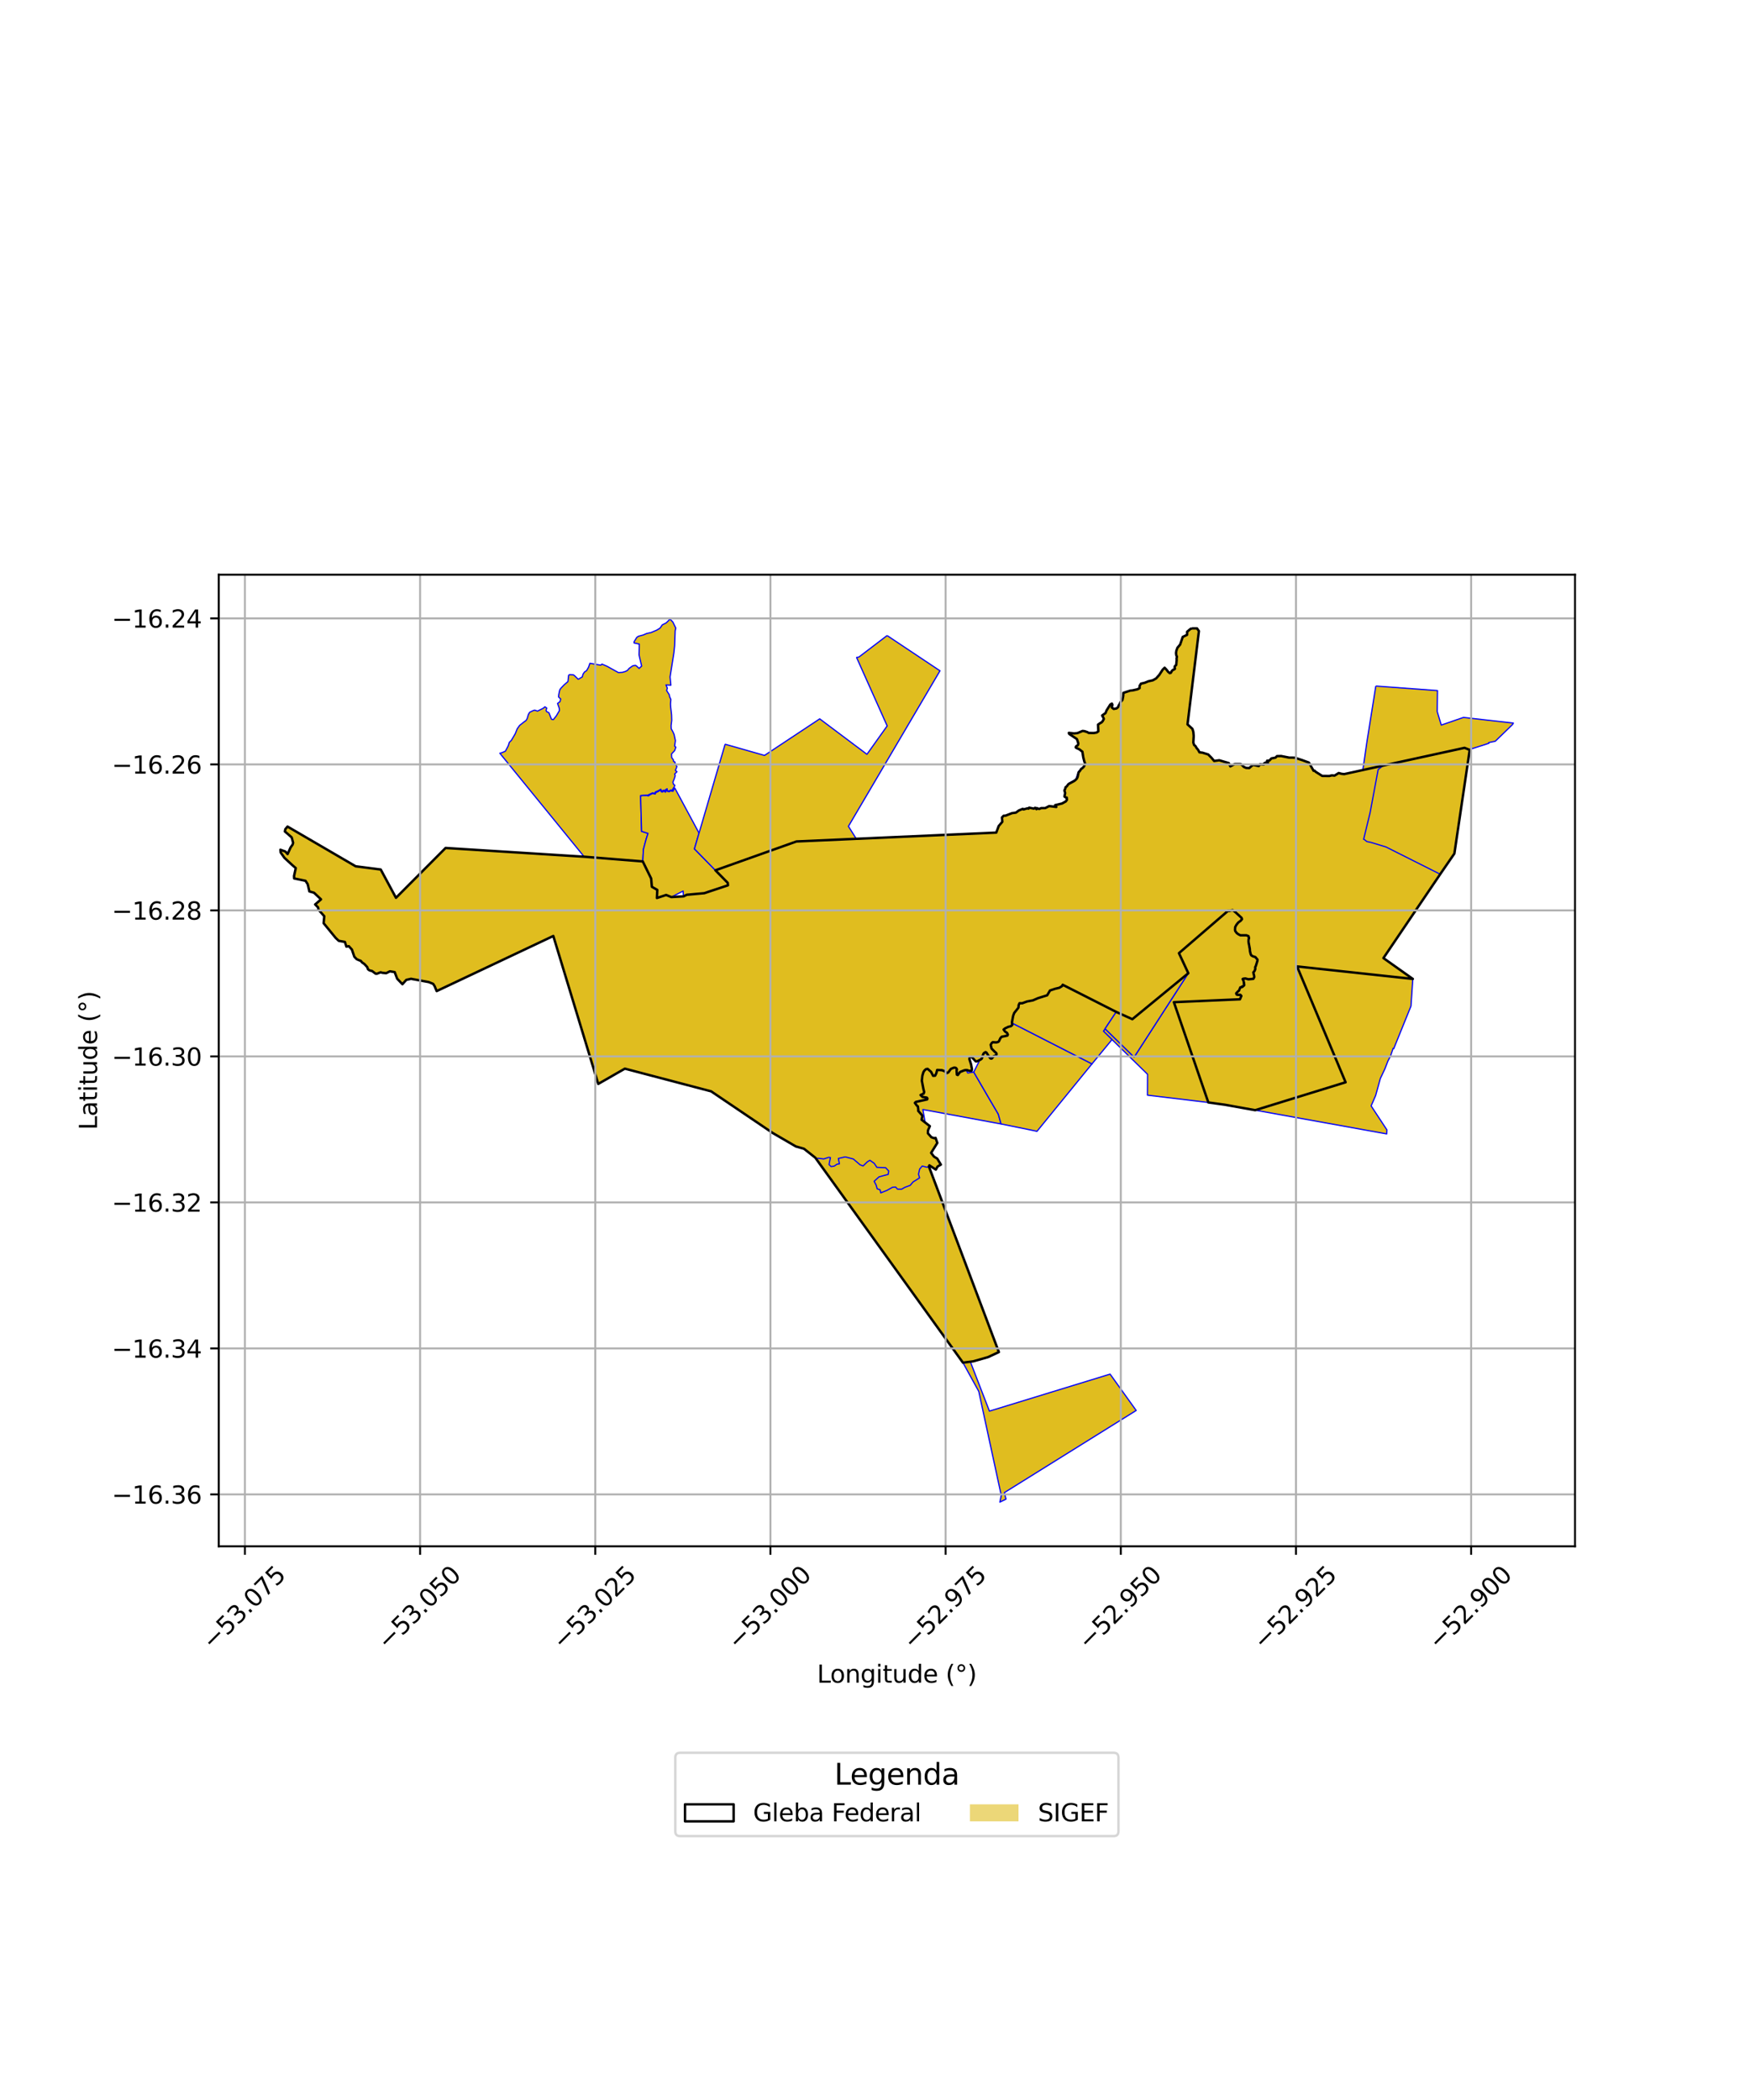 <?xml version="1.0" encoding="utf-8" standalone="no"?>
<!DOCTYPE svg PUBLIC "-//W3C//DTD SVG 1.1//EN"
  "http://www.w3.org/Graphics/SVG/1.1/DTD/svg11.dtd">
<svg xmlns:xlink="http://www.w3.org/1999/xlink" width="720pt" height="864pt" viewBox="0 0 720 864" xmlns="http://www.w3.org/2000/svg" version="1.1">
 <defs>
  <style type="text/css">*{stroke-linejoin: round; stroke-linecap: butt}</style>
 </defs>
 <g id="figure_1">
  <g id="patch_1">
   <path d="M 0 864 
L 720 864 
L 720 0 
L 0 0 
z
" style="fill: #ffffff"/>
  </g>
  <g id="axes_1">
   <g id="patch_2">
    <path d="M 90 636.192 
L 648 636.192 
L 648 236.448 
L 90 236.448 
z
" style="fill: #ffffff"/>
   </g>
   <g id="PatchCollection_1">
    <path d="M 275.569 254.618 
L 276.832 255.924 
L 278.04 258.411 
L 277.787 259.513 
L 277.553 265.794 
L 277.254 268.594 
L 275.691 278.509 
L 276.026 281.903 
L 274.492 281.818 
L 273.994 281.794 
L 274.568 283.12 
L 274.259 284.1 
L 275.391 285.883 
L 275.477 286.576 
L 276.02 287.787 
L 275.864 289.693 
L 275.958 291.051 
L 276.173 292.859 
L 276.309 294.134 
L 276.371 296.396 
L 276.108 298.536 
L 276.157 299.841 
L 276.847 301.08 
L 277.352 302.209 
L 277.679 303.747 
L 277.882 304.712 
L 277.756 305.602 
L 277.559 306.971 
L 278.069 307.413 
L 277.572 308.817 
L 276.284 310.19 
L 276.349 311.708 
L 277.063 312.663 
L 277.092 313.253 
L 277.715 313.532 
L 277.731 314.114 
L 278.495 315.372 
L 277.891 316.942 
L 278.511 317.513 
L 277.57 318.471 
L 277.81 319.126 
L 277.429 320.376 
L 276.851 321.796 
L 277.073 322.626 
L 277.636 323.103 
L 277.455 323.678 
L 276.756 324.724 
L 276.692 325.306 
L 276.099 325.012 
L 275.482 325.353 
L 274.539 325.395 
L 274.474 324.513 
L 273.735 324.968 
L 273.48 325.597 
L 273.116 325.106 
L 272.203 325.499 
L 271.896 324.701 
L 270.978 325.248 
L 269.634 325.831 
L 269.327 326.486 
L 268.559 326.173 
L 266.558 327.112 
L 263.569 327.316 
L 263.57 327.542 
L 263.973 342.041 
L 266.611 342.869 
L 265.825 345.337 
L 264.715 349.452 
L 264.449 354.414 
L 240.331 352.478 
L 205.648 309.904 
L 206.643 309.625 
L 207.937 309.044 
L 209.07 306.922 
L 209.55 305.43 
L 210.379 304.61 
L 211.99 301.872 
L 212.791 299.853 
L 213.784 298.462 
L 215.306 297.242 
L 216.437 296.418 
L 216.892 295.669 
L 217.402 293.91 
L 217.923 293.054 
L 219.327 292.373 
L 219.981 292.165 
L 221.145 292.558 
L 223.405 291.457 
L 224.198 290.807 
L 224.933 291.297 
L 224.686 292.308 
L 224.885 292.782 
L 225.855 293.244 
L 226.466 294.847 
L 226.893 295.919 
L 227.666 296.069 
L 228.907 294.492 
L 230.17 292.331 
L 230.084 291.41 
L 229.395 289.411 
L 230.405 288.675 
L 230.665 287.575 
L 229.803 286.742 
L 229.862 285.866 
L 230.161 284.393 
L 230.372 283.69 
L 230.902 283.004 
L 232.127 281.735 
L 233.669 280.417 
L 233.872 278.431 
L 233.953 277.815 
L 234.403 277.553 
L 235.893 277.659 
L 236.343 277.952 
L 237.89 279.476 
L 239.566 278.499 
L 239.908 277.31 
L 240.493 276.471 
L 241.338 275.924 
L 242.125 274.546 
L 242.712 272.894 
L 247.198 273.675 
L 247.652 273.215 
L 249.828 274.156 
L 250.968 274.796 
L 254.424 276.714 
L 256.081 276.62 
L 257.283 276.268 
L 258.115 275.844 
L 258.861 274.98 
L 260.287 273.954 
L 261.386 273.728 
L 261.862 273.991 
L 262.942 275.013 
L 263.999 274.031 
L 263.062 270.119 
L 262.903 269.335 
L 262.997 266.834 
L 263.013 264.98 
L 260.876 264.536 
L 260.874 264.059 
L 261.978 262.251 
L 262.694 261.766 
L 264.673 261.238 
L 265.631 260.822 
L 266.113 260.628 
L 267.838 260.258 
L 270.272 259.223 
L 271.563 258.422 
L 272.48 257.09 
L 274.069 256.289 
L 275.061 255.346 
L 275.569 254.618 
" clip-path="url(#pc81b9775a5)" style="fill: #e0bd1f; stroke: #0000ff; stroke-width: 0.5"/>
    <path d="M 240.331 352.478 
L 264.449 354.414 
L 265.063 356.687 
L 266.842 360.04 
L 257.448 359.84 
L 257.802 363.104 
L 252.555 364.269 
L 250.281 364.75 
L 240.331 352.478 
" clip-path="url(#pc81b9775a5)" style="fill: #e0bd1f; stroke: #0000ff; stroke-width: 0.5"/>
    <path d="M 317.666 437.529 
L 323.722 442.675 
L 334.44 449.126 
L 335.048 450.669 
L 367.014 462.41 
L 367.9 465.58 
L 381.278 465.314 
L 380.688 461.974 
L 382.569 463.334 
L 381.815 465.067 
L 381.773 466.271 
L 383.187 467.884 
L 384.357 468.29 
L 384.914 468.163 
L 385.642 470.227 
L 383.089 474.331 
L 384.264 475.856 
L 385.614 476.683 
L 387.097 479.163 
L 385.733 479.957 
L 385.037 481.219 
L 383.825 480.372 
L 382.377 479.458 
L 381.392 479.848 
L 379.373 479.339 
L 378.01 480.871 
L 377.539 483.09 
L 377.938 484.451 
L 376.958 485.007 
L 375.299 486.121 
L 374.239 487.317 
L 372.17 488.126 
L 370.853 488.792 
L 369.428 488.891 
L 368.687 488.092 
L 367.188 488.077 
L 364.967 489.224 
L 362.634 490.257 
L 362.492 489.426 
L 361.299 488.849 
L 360.898 487.714 
L 360.089 486.048 
L 361.752 484.556 
L 365.733 483.54 
L 366.087 481.847 
L 364.754 480.251 
L 362.973 479.529 
L 362.329 472.171 
L 360.789 469.009 
L 359.61 469.061 
L 356.34 468.459 
L 351.888 460.671 
L 310.753 443.939 
L 317.666 437.529 
" clip-path="url(#pc81b9775a5)" style="fill: #e0bd1f; stroke: #0000ff; stroke-width: 0.5"/>
    <path d="M 294.859 436.107 
L 317.666 437.529 
L 310.753 443.939 
L 351.888 460.671 
L 356.34 468.459 
L 359.61 469.061 
L 360.789 469.009 
L 362.329 472.171 
L 362.973 479.529 
L 360.905 479.86 
L 359.919 478.514 
L 357.962 477.157 
L 356.773 477.789 
L 355.033 479.433 
L 354.002 479.051 
L 351.266 476.67 
L 348.387 475.799 
L 348.346 466.855 
L 310.691 453.067 
L 303.371 450.395 
L 298.311 448.144 
L 294.859 436.107 
" clip-path="url(#pc81b9775a5)" style="fill: #e0bd1f; stroke: #0000ff; stroke-width: 0.5"/>
    <path d="M 533.635 397.616 
L 559.052 400.362 
L 581.279 402.757 
L 580.509 413.951 
L 573.407 431.488 
L 573.182 431.302 
L 572.096 434.472 
L 571.019 436.571 
L 569.764 439.807 
L 567.916 443.721 
L 565.981 450.723 
L 564.118 455.002 
L 570.618 464.878 
L 570.531 466.525 
L 516.421 456.762 
L 553.619 445.284 
L 533.635 397.616 
" clip-path="url(#pc81b9775a5)" style="fill: #e0bd1f; stroke: #0000ff; stroke-width: 0.5"/>
    <path d="M 375.369 401.398 
L 379.125 402.617 
L 381.244 407.595 
L 381.085 408.092 
L 382.925 411.709 
L 398.135 441.445 
L 400.619 441.07 
L 407.138 452.278 
L 410.717 458.366 
L 411.86 462.427 
L 379.7 456.493 
L 380.535 461.23 
L 380.688 461.974 
L 381.278 465.314 
L 367.9 465.58 
L 367.014 462.41 
L 364.633 450.229 
L 363.171 442.974 
L 359.456 425.453 
L 375.369 401.398 
" clip-path="url(#pc81b9775a5)" style="fill: #e0bd1f; stroke: #0000ff; stroke-width: 0.5"/>
    <path d="M 412.638 418.991 
L 449.269 437.716 
L 426.638 465.467 
L 425.751 465.259 
L 411.86 462.427 
L 410.717 458.366 
L 407.138 452.278 
L 400.619 441.07 
L 405.635 431.202 
L 401.367 421.269 
L 402.84 422.096 
L 406.973 421.57 
L 412.638 418.991 
" clip-path="url(#pc81b9775a5)" style="fill: #e0bd1f; stroke: #0000ff; stroke-width: 0.5"/>
    <path d="M 567.012 316.598 
L 563.708 334.318 
L 561.071 345.173 
L 561.04 345.302 
L 561.552 345.687 
L 561.998 346.165 
L 563.751 346.794 
L 564 346.579 
L 570.207 348.455 
L 592.532 359.677 
L 569.183 394.18 
L 581.279 402.757 
L 559.052 400.362 
L 533.635 397.616 
L 553.619 445.284 
L 516.421 456.762 
L 503.872 454.51 
L 497.146 453.585 
L 482.968 412.325 
L 509.762 411.174 
L 510.154 411.138 
L 510.289 410.844 
L 510.514 410.574 
L 510.505 410.414 
L 510.638 410.226 
L 510.706 409.973 
L 510.73 409.75 
L 510.662 409.656 
L 510.652 409.563 
L 510.565 409.542 
L 510.52 409.486 
L 510.351 409.326 
L 510.238 409.271 
L 510.067 409.336 
L 509.954 409.33 
L 509.748 409.265 
L 509.623 409.32 
L 509.376 409.32 
L 509.128 409.262 
L 509.023 409.265 
L 508.767 409.154 
L 508.631 408.912 
L 508.579 408.771 
L 508.616 408.661 
L 508.825 408.485 
L 509.021 408.241 
L 509.181 408.017 
L 509.152 407.945 
L 509.196 407.896 
L 509.393 407.841 
L 509.597 407.694 
L 509.745 407.599 
L 509.874 407.343 
L 509.995 407.108 
L 510.047 407.016 
L 510.009 406.952 
L 510.135 406.571 
L 510.254 406.566 
L 510.202 406.378 
L 510.203 406.294 
L 510.232 406.233 
L 510.321 406.223 
L 510.557 406.153 
L 510.791 406.14 
L 511.052 406.095 
L 511.087 405.841 
L 511.266 405.852 
L 511.373 405.866 
L 511.453 405.735 
L 511.782 405.516 
L 511.944 405.204 
L 511.741 404.627 
L 511.861 404.543 
L 511.735 403.937 
L 511.596 403.479 
L 511.256 402.809 
L 511.506 402.672 
L 512.047 402.598 
L 512.377 402.565 
L 512.929 402.757 
L 513.597 402.912 
L 513.956 402.854 
L 514.166 402.905 
L 514.782 402.804 
L 515.66 402.725 
L 516.04 402.034 
L 515.964 401.374 
L 515.703 400.501 
L 515.644 400.076 
L 515.98 399.721 
L 516.267 399.25 
L 516.475 398.587 
L 516.413 397.923 
L 516.689 397.428 
L 516.962 396.595 
L 517.337 395.306 
L 517.366 394.81 
L 517.193 394.552 
L 516.905 394.259 
L 516.491 393.769 
L 515.429 393.431 
L 514.803 393.054 
L 514.556 392.507 
L 514.262 391.293 
L 514.2 390.347 
L 513.99 389.42 
L 513.857 388.63 
L 513.665 387.518 
L 513.681 386.659 
L 513.893 385.95 
L 513.665 385.161 
L 512.786 384.8 
L 511.631 384.802 
L 510.714 384.75 
L 510.328 384.802 
L 509.533 384.405 
L 508.842 383.897 
L 508.233 383.079 
L 508.127 382.666 
L 508.186 381.453 
L 508.708 380.479 
L 509.447 379.561 
L 510.471 378.801 
L 510.983 378.176 
L 510.797 377.599 
L 509.632 376.537 
L 508.715 375.743 
L 507.897 374.948 
L 507.122 374.46 
L 506.733 374.512 
L 505.974 374.71 
L 505.702 374.812 
L 505.336 374.682 
L 505.094 374.883 
L 504.571 374.869 
L 504.716 375.2 
L 485.056 392.154 
L 482.109 385.828 
L 476.145 378.374 
L 472.499 375.707 
L 467.441 370.425 
L 466.786 368.978 
L 467.068 368.574 
L 467.443 367.202 
L 466.971 366.374 
L 464.74 366.046 
L 462.943 366.12 
L 462.284 365.731 
L 462.333 365.034 
L 461.856 363.791 
L 459.961 363.632 
L 459.328 363.545 
L 458.48 362.534 
L 457.73 360.865 
L 456.873 360.61 
L 456.511 361.646 
L 456.164 362.076 
L 455.573 362.057 
L 454.988 361.253 
L 454.767 360.721 
L 453.275 356.397 
L 453.48 353.167 
L 453.83 351.864 
L 453.626 350.371 
L 453.111 346.949 
L 452.249 344.341 
L 452.255 343.101 
L 452.265 342.44 
L 451.835 341.661 
L 451.214 338.18 
L 449.641 337.506 
L 447.06 338.741 
L 446.402 338.702 
L 446.32 338.208 
L 445.881 336.307 
L 446.973 333.658 
L 446.834 330.6 
L 446.716 326.606 
L 445.179 325.394 
L 444.461 324.128 
L 443.035 323.637 
L 441.306 324.349 
L 439.565 325.279 
L 439.251 324.375 
L 439.358 322.942 
L 439.908 322.15 
L 442.601 320.721 
L 443.084 319.257 
L 443.814 317.312 
L 444.769 316.418 
L 445.045 316.177 
L 454.687 327.355 
L 481.516 336.549 
L 486.552 338.272 
L 492.241 340.055 
L 495.841 340.168 
L 500.79 336.321 
L 510.107 335.126 
L 514.941 334.342 
L 525.904 335.117 
L 532.693 335.577 
L 534.687 335.57 
L 537.11 334.925 
L 544.118 332.37 
L 548.31 331.268 
L 553.044 331.405 
L 554.391 330.476 
L 555.376 329.397 
L 562.552 319.7 
L 567.012 316.598 
" clip-path="url(#pc81b9775a5)" style="fill: #e0bd1f; stroke: #0000ff; stroke-width: 0.5"/>
    <path d="M 270.691 427.969 
L 280.981 435.236 
L 294.859 436.107 
L 298.311 448.144 
L 303.371 450.395 
L 300.539 454.346 
L 292.588 449.01 
L 257.092 439.676 
L 270.691 427.969 
" clip-path="url(#pc81b9775a5)" style="fill: #e0bd1f; stroke: #0000ff; stroke-width: 0.5"/>
    <path d="M 507.11 374.517 
L 507.864 374.991 
L 510.75 377.629 
L 510.923 378.165 
L 510.433 378.762 
L 509.409 379.522 
L 508.663 380.449 
L 508.133 381.438 
L 508.072 382.949 
L 508.804 383.936 
L 509.505 384.452 
L 510.318 384.858 
L 512.775 384.854 
L 513.621 385.202 
L 513.694 385.932 
L 513.52 387.4 
L 514.209 391.302 
L 514.684 393.06 
L 515.407 393.481 
L 516.46 393.816 
L 517.311 394.825 
L 517.284 395.296 
L 516.64 397.406 
L 516.358 397.911 
L 516.42 398.581 
L 515.937 399.688 
L 515.587 400.058 
L 515.984 402.023 
L 515.627 402.674 
L 514.168 402.85 
L 512.383 402.51 
L 511.149 402.702 
L 511.683 403.951 
L 511.741 405.478 
L 510.197 406.183 
L 509.703 407.561 
L 509.167 407.848 
L 508.521 408.772 
L 508.729 409.196 
L 509.37 409.375 
L 510.32 409.371 
L 510.675 409.765 
L 510.45 410.398 
L 510.136 411.124 
L 509.762 411.174 
L 482.968 412.325 
L 497.146 453.585 
L 472.099 450.592 
L 472.14 441.995 
L 457.515 427.711 
L 453.991 424.264 
L 454.66 423.257 
L 466.612 434.937 
L 488.905 400.414 
L 485.056 392.154 
L 504.716 375.2 
L 504.856 375.026 
L 507.11 374.517 
" clip-path="url(#pc81b9775a5)" style="fill: #e0bd1f; stroke: #0000ff; stroke-width: 0.5"/>
    <path d="M 281.526 419.014 
L 340.043 430.884 
L 335.048 450.669 
L 334.44 449.126 
L 323.722 442.675 
L 317.666 437.529 
L 294.859 436.107 
L 280.981 435.236 
L 270.691 427.969 
L 281.526 419.014 
" clip-path="url(#pc81b9775a5)" style="fill: #e0bd1f; stroke: #0000ff; stroke-width: 0.5"/>
    <path d="M 391.756 381.171 
L 404.703 387.831 
L 437.232 405.161 
L 437.88 405.474 
L 440.351 406.749 
L 459.256 416.333 
L 453.991 424.264 
L 457.515 427.711 
L 449.269 437.716 
L 412.638 418.991 
L 406.973 421.57 
L 402.84 422.096 
L 401.367 421.269 
L 397.382 419.424 
L 396.852 418.767 
L 396.728 413.006 
L 396.632 410.306 
L 395.83 410.609 
L 391.948 410.418 
L 392.37 407.247 
L 396.553 399.962 
L 397.876 394.837 
L 395.524 392.942 
L 392.391 393.471 
L 391.373 393.324 
L 387.996 395.293 
L 387.165 395.351 
L 386.693 395.123 
L 383.594 393.904 
L 382.211 394.067 
L 381.922 393.875 
L 391.756 381.171 
" clip-path="url(#pc81b9775a5)" style="fill: #e0bd1f; stroke: #0000ff; stroke-width: 0.5"/>
    <path d="M 488.905 400.414 
L 466.612 434.937 
L 454.66 423.257 
L 459.256 416.333 
L 465.876 419.325 
L 488.905 400.414 
" clip-path="url(#pc81b9775a5)" style="fill: #e0bd1f; stroke: #0000ff; stroke-width: 0.5"/>
    <path d="M 349.567 365.897 
L 366.135 367.139 
L 366.46 367.32 
L 391.756 381.171 
L 381.922 393.875 
L 378.422 398.453 
L 376.098 399.927 
L 375.369 401.398 
L 359.456 425.453 
L 358.461 419.301 
L 358.352 413.6 
L 344.611 407.48 
L 343.502 406.992 
L 333.967 405.646 
L 320.472 397.16 
L 317.614 390.79 
L 333.185 378.642 
L 349.567 365.897 
" clip-path="url(#pc81b9775a5)" style="fill: #e0bd1f; stroke: #0000ff; stroke-width: 0.5"/>
    <path d="M 466.786 368.978 
L 467.441 370.425 
L 472.499 375.707 
L 476.145 378.374 
L 482.109 385.828 
L 485.056 392.154 
L 488.905 400.414 
L 465.876 419.325 
L 459.256 416.333 
L 440.351 406.749 
L 437.88 405.474 
L 437.232 405.161 
L 439.103 404.023 
L 441.501 403.746 
L 444.682 403.081 
L 446.295 404.135 
L 447.431 404.54 
L 448.682 404.383 
L 449.275 403.296 
L 450.897 402.035 
L 451.073 400.093 
L 450.79 399.075 
L 448.463 398.973 
L 447.654 399.324 
L 447.003 398.868 
L 447.525 397.778 
L 449.087 397.224 
L 450.554 395.329 
L 449.984 394.205 
L 448.887 391.964 
L 450.53 391.186 
L 452.111 389.554 
L 453.025 389.278 
L 453.192 390.181 
L 454.729 390.049 
L 456.747 391.79 
L 459.112 392.413 
L 460.782 392.659 
L 460.555 391.329 
L 461.328 389.377 
L 462.583 387.2 
L 461.826 385.452 
L 461.394 384.523 
L 461.678 383.786 
L 462.42 383.528 
L 463.269 382.073 
L 463.361 381.34 
L 462.676 380.197 
L 461.945 378.587 
L 460.817 377.399 
L 459.254 375.983 
L 458.231 375.487 
L 458.906 374.684 
L 460.27 373.969 
L 462.615 371.791 
L 464.539 369.938 
L 465.91 369.565 
L 466.786 368.978 
" clip-path="url(#pc81b9775a5)" style="fill: #e0bd1f; stroke: #0000ff; stroke-width: 0.5"/>
    <path d="M 317.614 390.79 
L 320.472 397.16 
L 333.967 405.646 
L 321.59 415.713 
L 300.534 404.101 
L 317.614 390.79 
" clip-path="url(#pc81b9775a5)" style="fill: #e0bd1f; stroke: #0000ff; stroke-width: 0.5"/>
    <path d="M 453.37 357.637 
L 453.552 358.246 
L 453.921 358.842 
L 454.223 359.75 
L 454.385 360.721 
L 454.887 361.889 
L 455.419 362.303 
L 456.082 362.363 
L 456.62 362.067 
L 456.816 361.681 
L 456.928 361.111 
L 457.069 360.93 
L 457.285 360.738 
L 457.699 361.14 
L 458.068 361.747 
L 458.315 362.783 
L 458.707 363.218 
L 458.98 363.737 
L 459.545 363.98 
L 460.079 364.05 
L 460.766 363.895 
L 461.344 363.868 
L 461.801 364.271 
L 461.944 364.961 
L 461.884 365.629 
L 462.478 366.27 
L 463.581 366.183 
L 464.35 366.309 
L 465.151 366.479 
L 466.038 366.681 
L 466.607 366.503 
L 467.051 367.089 
L 467.11 367.596 
L 466.912 368.23 
L 466.532 368.754 
L 465.971 369.211 
L 465.433 369.476 
L 464.607 369.651 
L 464.263 369.884 
L 463.702 370.342 
L 463.076 370.875 
L 462.269 371.363 
L 461.879 371.768 
L 461.468 372.303 
L 460.832 372.706 
L 460.461 373.478 
L 460.084 373.743 
L 459.333 373.93 
L 458.828 374.141 
L 458.238 374.296 
L 457.817 374.605 
L 457.727 375.11 
L 457.808 375.563 
L 458.564 375.991 
L 459.32 376.461 
L 460.158 377.202 
L 460.922 377.963 
L 461.758 378.876 
L 462.284 379.904 
L 462.777 381.018 
L 463.049 381.678 
L 462.861 382.257 
L 462.523 382.9 
L 462.177 383.306 
L 461.802 383.335 
L 461.349 383.686 
L 461.076 384.244 
L 461.219 384.945 
L 461.923 386.309 
L 462.238 386.991 
L 462.115 387.56 
L 461.8 387.988 
L 461.305 388.328 
L 460.682 389.711 
L 460.273 391.086 
L 460.375 391.593 
L 460.402 392.143 
L 460.196 392.432 
L 459.855 392.235 
L 458.946 392.107 
L 457.761 391.827 
L 457.068 391.486 
L 456.335 390.897 
L 455.593 390.169 
L 454.507 389.555 
L 453.788 389.753 
L 453.489 389.707 
L 453.29 389.156 
L 452.512 388.836 
L 451.426 389.364 
L 450.258 390.634 
L 449.719 390.996 
L 449.065 391.151 
L 448.429 391.618 
L 448.284 392.242 
L 448.345 392.566 
L 448.65 393.182 
L 449.35 393.846 
L 449.88 394.325 
L 450.087 395.092 
L 449.758 395.918 
L 448.786 396.824 
L 447.647 397.341 
L 446.657 397.859 
L 446.383 398.514 
L 446.581 399.108 
L 447.528 399.645 
L 448.752 399.29 
L 449.231 399.521 
L 450.144 399.25 
L 450.492 399.824 
L 450.707 400.817 
L 450.646 401.581 
L 450.374 402.053 
L 450.214 401.9 
L 449.881 402.145 
L 449.255 402.71 
L 448.693 403.264 
L 448.396 404.091 
L 447.859 404.279 
L 447.324 404.21 
L 446.323 403.737 
L 445.163 402.95 
L 444.404 402.911 
L 442.453 403.237 
L 441.401 403.485 
L 440.417 403.411 
L 439.237 403.636 
L 438.516 404.028 
L 437.686 404.709 
L 437.084 405.082 
L 404.703 387.831 
L 453.37 357.637 
" clip-path="url(#pc81b9775a5)" style="fill: #e0bd1f; stroke: #0000ff; stroke-width: 0.5"/>
    <path d="M 450.138 337.9 
L 450.563 338.216 
L 450.88 338.639 
L 451.118 339.492 
L 451.408 340.572 
L 451.27 341.562 
L 451.435 342.209 
L 451.751 342.751 
L 451.808 343.527 
L 451.865 344.26 
L 452.127 344.866 
L 452.357 345.417 
L 452.691 346.357 
L 452.948 347.448 
L 453.175 348.376 
L 453.198 349.271 
L 453.573 350.384 
L 453.713 351.43 
L 453.673 352.259 
L 453.429 353.15 
L 453.035 354.105 
L 452.76 354.846 
L 452.886 355.148 
L 453.153 355.187 
L 453.135 355.905 
L 453.046 356.335 
L 453.179 356.993 
L 453.37 357.637 
L 404.703 387.831 
L 391.756 381.171 
L 366.46 367.32 
L 397.488 353.106 
L 400.994 359.242 
L 446.371 339.066 
L 447.109 339.023 
L 448.303 338.399 
L 449.271 337.956 
L 450.138 337.9 
" clip-path="url(#pc81b9775a5)" style="fill: #e0bd1f; stroke: #0000ff; stroke-width: 0.5"/>
    <path d="M 277.581 324.129 
L 287.606 342.751 
L 285.709 349.254 
L 294.336 358.071 
L 297.334 361.129 
L 299.397 363.22 
L 299.362 363.77 
L 299.505 364.218 
L 291.107 366.838 
L 289.768 367.492 
L 281.208 368.791 
L 281.056 366.592 
L 276.192 369.089 
L 274.014 368.207 
L 270.179 369.604 
L 270.413 366.137 
L 268.189 364.759 
L 267.87 361.476 
L 264.449 354.414 
L 264.715 349.452 
L 265.825 345.337 
L 266.611 342.869 
L 263.973 342.041 
L 263.57 327.542 
L 264.306 327.328 
L 266.339 327.305 
L 266.678 327.5 
L 267.629 326.892 
L 268.494 326.471 
L 269.593 326.682 
L 269.79 326.135 
L 271.069 325.531 
L 271.624 324.963 
L 272.124 325.816 
L 272.633 325.868 
L 272.976 325.325 
L 273.13 325.514 
L 273.823 325.937 
L 273.925 325.244 
L 274.306 324.866 
L 274.134 325.181 
L 274.625 325.602 
L 275.415 325.722 
L 276.106 325.204 
L 276.28 325.491 
L 276.62 325.541 
L 276.892 325.553 
L 277.581 324.129 
" clip-path="url(#pc81b9775a5)" style="fill: #e0bd1f; stroke: #0000ff; stroke-width: 0.5"/>
    <path d="M 364.978 261.48 
L 386.737 275.983 
L 349.068 339.968 
L 362.8 361.824 
L 360.795 362.398 
L 358.111 362.77 
L 353.147 363.049 
L 351.823 363.451 
L 351.172 364.185 
L 349.087 365.809 
L 325.195 364.212 
L 314.128 367.649 
L 302.569 366.467 
L 299.651 363.506 
L 299.397 363.22 
L 297.334 361.129 
L 294.336 358.071 
L 285.709 349.254 
L 287.606 342.751 
L 291.532 329.368 
L 298.278 306.38 
L 298.417 306.218 
L 314.537 310.801 
L 337.254 295.758 
L 356.685 310.34 
L 365.007 298.664 
L 352.422 270.513 
L 353.401 270.307 
L 364.978 261.48 
" clip-path="url(#pc81b9775a5)" style="fill: #e0bd1f; stroke: #0000ff; stroke-width: 0.5"/>
    <path d="M 493.492 309.519 
L 494.749 309.678 
L 497.08 310.399 
L 498.458 311.784 
L 499.533 313.086 
L 501.634 312.798 
L 503.855 313.419 
L 505.571 313.96 
L 506.195 315.313 
L 508.031 314.337 
L 510.444 314.345 
L 511.102 314.859 
L 511.742 315.526 
L 512.689 315.942 
L 513.974 316.004 
L 515.457 314.714 
L 515.824 314.748 
L 525.735 334.565 
L 525.884 334.835 
L 520.559 334.431 
L 514.602 334.285 
L 508.603 335.286 
L 501.339 336.042 
L 499.975 336.69 
L 495.999 339.812 
L 494.518 339.964 
L 492.547 340.048 
L 488.2 338.722 
L 486.598 338.149 
L 486.652 337.959 
L 493.492 309.519 
" clip-path="url(#pc81b9775a5)" style="fill: #e0bd1f; stroke: #0000ff; stroke-width: 0.5"/>
    <path d="M 479.157 274.723 
L 479.549 275.112 
L 479.93 275.524 
L 480.576 276.381 
L 481.289 276.955 
L 481.722 276.801 
L 481.986 276.248 
L 482.117 276.507 
L 481.999 279.742 
L 483.493 284.817 
L 485.177 289.889 
L 485.277 294.539 
L 485.73 295.28 
L 486.278 296.659 
L 487.706 296.777 
L 487.988 297.85 
L 488.583 298.036 
L 490.596 299.876 
L 490.973 301.084 
L 491.123 302.797 
L 491.05 304.333 
L 490.97 305.525 
L 491.294 306.516 
L 491.843 306.959 
L 492.312 307.767 
L 492.923 308.484 
L 493.492 309.519 
L 486.652 337.959 
L 486.598 338.149 
L 482.784 336.88 
L 473.066 333.34 
L 458.667 328.545 
L 455.672 327.62 
L 453.782 325.768 
L 445.337 316.019 
L 445.998 315.329 
L 446.465 314.304 
L 446.437 314.107 
L 446.125 313.308 
L 445.698 311.64 
L 445.505 310.091 
L 445.317 309.262 
L 444.843 308.846 
L 444.075 308.3 
L 443.267 307.983 
L 442.71 307.656 
L 442.57 307.44 
L 442.657 307.12 
L 442.786 306.998 
L 443.444 306.625 
L 443.667 305.911 
L 443.486 305.289 
L 443.136 304.244 
L 442.968 303.998 
L 442.417 303.654 
L 441.981 303.497 
L 441.177 302.819 
L 439.975 302.02 
L 439.855 301.865 
L 439.751 301.521 
L 441.713 301.724 
L 441.94 301.749 
L 443.305 301.612 
L 444.693 301.044 
L 445.408 300.732 
L 446.226 300.831 
L 446.985 301.07 
L 447.137 301.096 
L 447.402 301.231 
L 447.937 301.563 
L 448.409 301.616 
L 448.649 301.563 
L 450.118 301.573 
L 451.206 301.376 
L 451.879 300.892 
L 451.899 300.196 
L 451.847 299.998 
L 451.802 299.289 
L 451.675 298.995 
L 451.7 298.526 
L 451.747 298.137 
L 452.15 297.807 
L 452.83 297.386 
L 453.109 297.308 
L 453.682 296.699 
L 454.144 295.784 
L 453.93 295.223 
L 453.44 294.373 
L 454.856 293.371 
L 455.232 292.355 
L 456.062 291.11 
L 456.81 289.851 
L 457.461 289.471 
L 457.675 289.971 
L 457.405 291.059 
L 458.208 291.674 
L 459.365 291.474 
L 460.023 290.913 
L 460.292 290.18 
L 460.64 289.695 
L 460.957 288.926 
L 461.807 287.98 
L 462.12 286.42 
L 462.215 285.057 
L 463.635 284.544 
L 464.987 284.141 
L 465.905 284.058 
L 467.984 283.594 
L 468.876 283.104 
L 468.85 282.207 
L 469.436 281.262 
L 470.975 280.914 
L 472.43 280.309 
L 474.279 279.903 
L 475.649 279.132 
L 476.925 277.711 
L 477.896 276.279 
L 478.388 275.478 
L 479.157 274.723 
" clip-path="url(#pc81b9775a5)" style="fill: #e0bd1f; stroke: #0000ff; stroke-width: 0.5"/>
    <path d="M 300.266 403.97 
L 300.534 404.101 
L 321.59 415.713 
L 333.967 405.646 
L 343.502 406.992 
L 344.611 407.48 
L 340.043 430.884 
L 281.526 419.014 
L 300.266 403.97 
" clip-path="url(#pc81b9775a5)" style="fill: #e0bd1f; stroke: #0000ff; stroke-width: 0.5"/>
    <path d="M 568.405 315.094 
L 562.324 319.462 
L 555.138 329.176 
L 553.04 318.486 
L 560.706 316.809 
L 567.207 315.4 
L 568.405 315.094 
" clip-path="url(#pc81b9775a5)" style="fill: #e0bd1f; stroke: #0000ff; stroke-width: 0.5"/>
    <path d="M 490.433 258.52 
L 492.483 258.531 
L 493.268 259.645 
L 488.598 297.428 
L 488.583 298.036 
L 490.596 299.876 
L 490.973 301.084 
L 491.123 302.797 
L 491.05 304.333 
L 490.97 305.525 
L 491.294 306.516 
L 491.843 306.959 
L 492.312 307.767 
L 492.923 308.484 
L 493.492 309.519 
L 494.749 309.678 
L 497.08 310.399 
L 498.458 311.784 
L 499.533 313.086 
L 501.634 312.798 
L 503.855 313.419 
L 505.571 313.96 
L 506.195 315.313 
L 508.031 314.337 
L 510.444 314.345 
L 511.102 314.859 
L 511.742 315.526 
L 512.689 315.942 
L 513.974 316.004 
L 515.457 314.714 
L 515.824 314.748 
L 516.436 314.866 
L 517.87 315.189 
L 518.417 314.438 
L 519.947 314.582 
L 520.1 314.066 
L 520.847 313.694 
L 521.184 313.92 
L 521.673 313.794 
L 521.324 312.991 
L 522.235 312.938 
L 523.116 312.017 
L 524.761 311.72 
L 525.382 311.095 
L 527.112 311.059 
L 529.333 311.435 
L 530.386 311.704 
L 532.649 311.729 
L 535.63 312.69 
L 538.504 313.744 
L 540.444 317.115 
L 540.865 317.088 
L 541.291 317.529 
L 543.991 319.236 
L 546.965 319.257 
L 547.984 319 
L 549.059 319.119 
L 550.776 318.052 
L 551.993 318.374 
L 553.04 318.486 
L 560.706 316.809 
L 567.207 315.4 
L 569.188 314.892 
L 602.552 307.684 
L 604.688 308.533 
L 598.376 351.181 
L 592.532 359.677 
L 569.183 394.18 
L 581.279 402.757 
L 559.052 400.362 
L 533.635 397.616 
L 553.619 445.284 
L 516.42 456.761 
L 503.872 454.51 
L 497.146 453.585 
L 482.968 412.326 
L 509.762 411.174 
L 510.154 411.138 
L 510.289 410.844 
L 510.514 410.574 
L 510.505 410.414 
L 510.638 410.226 
L 510.706 409.973 
L 510.73 409.75 
L 510.662 409.656 
L 510.652 409.563 
L 510.565 409.542 
L 510.52 409.486 
L 510.351 409.326 
L 510.238 409.271 
L 510.067 409.336 
L 509.954 409.33 
L 509.748 409.265 
L 509.623 409.32 
L 509.376 409.32 
L 509.128 409.262 
L 509.023 409.265 
L 508.767 409.154 
L 508.631 408.912 
L 508.579 408.771 
L 508.616 408.661 
L 508.825 408.485 
L 509.021 408.241 
L 509.181 408.017 
L 509.152 407.945 
L 509.196 407.896 
L 509.393 407.841 
L 509.597 407.694 
L 509.745 407.599 
L 509.874 407.343 
L 509.995 407.108 
L 510.047 407.016 
L 510.009 406.952 
L 510.135 406.571 
L 510.254 406.566 
L 510.202 406.378 
L 510.203 406.294 
L 510.232 406.233 
L 510.321 406.223 
L 510.557 406.153 
L 510.791 406.14 
L 511.052 406.095 
L 511.087 405.841 
L 511.266 405.852 
L 511.373 405.866 
L 511.453 405.735 
L 511.782 405.516 
L 511.944 405.204 
L 511.741 404.627 
L 511.861 404.543 
L 511.735 403.937 
L 511.596 403.479 
L 511.256 402.809 
L 511.506 402.672 
L 512.047 402.598 
L 512.377 402.565 
L 512.929 402.757 
L 513.597 402.912 
L 513.956 402.854 
L 514.166 402.905 
L 514.782 402.804 
L 515.66 402.725 
L 516.04 402.034 
L 515.964 401.374 
L 515.703 400.501 
L 515.644 400.076 
L 515.98 399.721 
L 516.267 399.25 
L 516.475 398.587 
L 516.413 397.923 
L 516.689 397.428 
L 516.962 396.595 
L 517.337 395.306 
L 517.366 394.81 
L 517.193 394.552 
L 516.905 394.259 
L 516.491 393.769 
L 515.429 393.431 
L 514.803 393.054 
L 514.556 392.507 
L 514.262 391.293 
L 514.2 390.347 
L 513.99 389.42 
L 513.857 388.63 
L 513.665 387.518 
L 513.681 386.659 
L 513.893 385.95 
L 513.665 385.161 
L 512.786 384.8 
L 511.631 384.802 
L 510.714 384.75 
L 510.328 384.802 
L 509.533 384.405 
L 508.842 383.897 
L 508.233 383.079 
L 508.127 382.666 
L 508.186 381.453 
L 508.708 380.479 
L 509.447 379.561 
L 510.471 378.801 
L 510.983 378.176 
L 510.797 377.599 
L 509.632 376.537 
L 508.715 375.743 
L 507.897 374.948 
L 507.122 374.46 
L 506.733 374.512 
L 505.974 374.71 
L 505.702 374.812 
L 505.336 374.682 
L 505.094 374.883 
L 504.571 374.869 
L 504.716 375.2 
L 485.056 392.154 
L 488.905 400.414 
L 465.876 419.325 
L 459.256 416.333 
L 437.88 405.474 
L 437.232 405.161 
L 436.951 405.718 
L 435.822 406.405 
L 434.115 406.812 
L 432.007 407.512 
L 430.839 409.494 
L 427.051 410.674 
L 424.984 411.573 
L 422.532 412.044 
L 420.558 412.774 
L 419.476 412.745 
L 419.113 413.499 
L 419.02 414.574 
L 418.475 415.281 
L 417.263 416.786 
L 416.834 417.958 
L 416.62 419.03 
L 416.349 420.569 
L 416.494 421.425 
L 416.455 421.733 
L 415.895 422.204 
L 414.794 422.492 
L 414.202 422.785 
L 413.547 423.087 
L 412.919 423.587 
L 413.489 424.385 
L 414.332 424.973 
L 414.65 425.662 
L 414.45 426.088 
L 413.458 426.247 
L 413.019 426.244 
L 412.474 426.359 
L 412.076 426.573 
L 411.577 427.155 
L 411.219 427.888 
L 411.007 428.379 
L 410.69 428.676 
L 409.914 428.877 
L 408.927 428.841 
L 408.447 428.791 
L 408.015 429.147 
L 407.601 429.85 
L 407.801 430.599 
L 407.971 431.076 
L 407.947 431.392 
L 408.419 431.916 
L 408.664 432.266 
L 409.316 432.777 
L 409.811 433.178 
L 410.019 433.526 
L 409.991 433.891 
L 409.44 434.384 
L 408.875 434.496 
L 408.12 435.441 
L 407.835 435.556 
L 407.476 435.443 
L 407.052 434.891 
L 406.696 434.376 
L 406.237 433.612 
L 405.837 433.047 
L 405.47 432.87 
L 405.153 433.035 
L 404.76 433.324 
L 404.43 433.976 
L 404.221 434.668 
L 403.995 435.095 
L 403.952 435.5 
L 403.549 435.879 
L 403.073 436.124 
L 402.511 436.425 
L 402.029 436.64 
L 401.652 436.608 
L 401.43 436.67 
L 400.855 436.092 
L 400.444 435.596 
L 399.685 434.765 
L 399.36 434.805 
L 399.038 434.955 
L 398.919 435.255 
L 398.845 435.76 
L 399.055 436.394 
L 399.187 436.923 
L 399.515 437.873 
L 399.697 438.962 
L 399.897 439.895 
L 399.757 440.474 
L 399.568 440.603 
L 399.135 440.552 
L 398.744 440.574 
L 397.882 440.267 
L 397.215 440.254 
L 396.585 440.408 
L 395.531 440.875 
L 395.021 441.041 
L 394.651 441.553 
L 394.365 442.089 
L 394.054 442.301 
L 393.693 442.141 
L 393.614 441.428 
L 393.655 440.821 
L 393.563 440.386 
L 393.691 440.036 
L 393.554 439.652 
L 393.176 439.314 
L 392.498 439.257 
L 391.58 439.634 
L 391.258 439.759 
L 390.91 440.175 
L 390.55 440.783 
L 390.196 441.192 
L 389.593 441.501 
L 388.726 440.766 
L 387.498 440.3 
L 385.968 440.157 
L 385.586 440.207 
L 385.215 441.581 
L 384.731 442.563 
L 383.911 442.624 
L 383.069 440.992 
L 381.902 440.01 
L 381.658 439.766 
L 380.947 439.898 
L 380.301 440.504 
L 379.903 441.159 
L 379.475 442.653 
L 379.324 443.684 
L 379.269 444.643 
L 379.554 446.298 
L 379.882 447.848 
L 380.239 449.296 
L 379.998 449.947 
L 379.141 450.35 
L 378.742 450.524 
L 379.168 451.026 
L 379.514 451.298 
L 380.302 451.409 
L 381.342 451.606 
L 381.569 451.971 
L 381.45 452.341 
L 380.759 452.48 
L 380.17 452.629 
L 379.284 452.685 
L 378.817 452.791 
L 377.674 453.017 
L 376.778 453.368 
L 376.412 453.764 
L 376.773 454.347 
L 377.244 454.905 
L 377.633 455.193 
L 377.782 456.014 
L 377.822 456.614 
L 377.759 457.02 
L 378.912 458.278 
L 379.382 458.871 
L 379.461 459.361 
L 379.153 460.677 
L 382.569 463.334 
L 381.815 465.067 
L 381.773 466.271 
L 383.187 467.884 
L 384.357 468.29 
L 384.914 468.163 
L 385.642 470.227 
L 383.089 474.331 
L 384.264 475.856 
L 385.614 476.683 
L 387.097 479.163 
L 385.733 479.957 
L 385.037 481.219 
L 383.825 480.372 
L 382.377 479.458 
L 382.176 479.936 
L 410.958 556.287 
L 406.499 558.363 
L 400.52 560.068 
L 396.186 560.642 
L 335.441 476.311 
L 330.783 472.635 
L 327.426 471.677 
L 317.955 466.169 
L 300.539 454.346 
L 292.588 449.01 
L 257.092 439.676 
L 246.137 445.957 
L 227.646 385.091 
L 179.669 407.761 
L 178.797 405.693 
L 178.209 404.788 
L 176.409 404.053 
L 174.781 403.761 
L 174.623 403.711 
L 169.109 402.712 
L 167.164 403.15 
L 165.567 404.929 
L 164.726 404.01 
L 163.412 402.673 
L 162.38 399.949 
L 160.404 399.627 
L 158.887 400.398 
L 158.265 400.36 
L 157.383 400.254 
L 156.689 400.058 
L 156.582 400.034 
L 155.519 400.465 
L 155.098 400.611 
L 154.536 400.603 
L 154.039 400.224 
L 153.563 399.858 
L 153.049 399.482 
L 152.461 399.383 
L 151.884 399.154 
L 151.356 398.731 
L 151.105 397.904 
L 150.514 397.256 
L 149.934 396.638 
L 148.979 395.977 
L 148.398 395.294 
L 147.874 395.025 
L 147.756 395.083 
L 146.75 394.632 
L 145.977 393.883 
L 145.787 393.635 
L 144.772 390.67 
L 143.513 389.283 
L 142.517 389.468 
L 141.897 387.534 
L 139.372 387.084 
L 138.391 386.219 
L 138.112 385.894 
L 137.16 384.741 
L 133.154 379.833 
L 133.415 376.962 
L 131.012 374.254 
L 130.854 373.325 
L 129.659 372.114 
L 132.077 370.026 
L 129.193 367.295 
L 128.098 367.037 
L 127.289 366.761 
L 126.579 363.745 
L 125.692 362.391 
L 121.026 361.417 
L 120.983 360.388 
L 121.692 357.158 
L 120.3 355.97 
L 117.014 352.927 
L 115.485 350.746 
L 115.364 349.606 
L 117.413 350.348 
L 118.32 351.394 
L 119.533 348.712 
L 120.389 347.484 
L 120.597 346.745 
L 120.002 344.514 
L 117.213 342.09 
L 117.399 341.141 
L 118.027 340.29 
L 118.295 340.072 
L 146.33 356.419 
L 156.646 357.745 
L 162.918 369.389 
L 183.327 348.879 
L 240.331 352.478 
L 264.449 354.414 
L 267.907 361.465 
L 268.197 364.853 
L 270.43 366.131 
L 270.265 369.466 
L 274.074 368.217 
L 276.187 369.079 
L 281.242 368.789 
L 282.574 368.134 
L 289.773 367.484 
L 299.511 364.243 
L 299.414 363.226 
L 297.363 361.145 
L 294.336 358.071 
L 327.693 346.203 
L 409.895 342.554 
L 410.569 340.696 
L 410.895 339.849 
L 412.381 338.11 
L 412.224 336.347 
L 412.936 335.617 
L 413.731 335.581 
L 415.416 334.971 
L 416.394 334.539 
L 417.959 334.342 
L 419.195 333.442 
L 420.834 332.768 
L 421.119 333.029 
L 422.056 332.818 
L 422.703 332.56 
L 423.132 332.705 
L 423.426 332.289 
L 425.355 332.694 
L 425.865 332.341 
L 426.449 332.915 
L 426.496 332.458 
L 427.524 332.83 
L 428.442 332.465 
L 430.062 332.463 
L 431.668 331.639 
L 434.593 332.01 
L 434.094 331.266 
L 436.973 330.572 
L 438.513 329.715 
L 438.966 329.044 
L 438.883 328.158 
L 438.594 328.162 
L 437.95 327.722 
L 438.233 326.256 
L 437.933 325.199 
L 438.231 324.627 
L 438.436 323.845 
L 438.841 323.602 
L 439.578 322.602 
L 440.399 322.194 
L 440.984 321.816 
L 441.787 321.415 
L 442.356 321.023 
L 443.051 320.333 
L 443.362 319.611 
L 443.603 318.641 
L 443.744 317.802 
L 444.368 317.082 
L 444.769 316.418 
L 445.337 316.019 
L 445.998 315.329 
L 446.465 314.304 
L 446.437 314.107 
L 446.125 313.308 
L 445.698 311.64 
L 445.505 310.091 
L 445.317 309.262 
L 444.843 308.846 
L 444.075 308.3 
L 443.267 307.983 
L 442.71 307.656 
L 442.57 307.44 
L 442.657 307.12 
L 442.786 306.998 
L 443.444 306.625 
L 443.667 305.911 
L 443.486 305.289 
L 443.136 304.244 
L 442.968 303.998 
L 442.417 303.654 
L 441.981 303.497 
L 441.177 302.819 
L 439.975 302.02 
L 439.855 301.865 
L 439.751 301.521 
L 441.713 301.724 
L 441.94 301.749 
L 443.305 301.612 
L 444.693 301.044 
L 445.408 300.732 
L 446.226 300.831 
L 446.985 301.07 
L 447.137 301.096 
L 447.402 301.231 
L 447.937 301.563 
L 448.409 301.616 
L 448.649 301.563 
L 450.118 301.573 
L 451.206 301.376 
L 451.879 300.892 
L 451.899 300.196 
L 451.847 299.998 
L 451.802 299.289 
L 451.675 298.995 
L 451.7 298.526 
L 451.747 298.137 
L 452.15 297.807 
L 452.83 297.386 
L 453.109 297.308 
L 453.682 296.699 
L 454.144 295.784 
L 453.93 295.223 
L 453.44 294.373 
L 454.856 293.371 
L 455.232 292.355 
L 456.062 291.11 
L 456.81 289.851 
L 457.461 289.471 
L 457.675 289.971 
L 457.405 291.059 
L 458.208 291.674 
L 459.365 291.474 
L 460.023 290.913 
L 460.292 290.18 
L 460.64 289.695 
L 460.957 288.926 
L 461.807 287.98 
L 462.12 286.42 
L 462.215 285.057 
L 463.635 284.544 
L 464.987 284.141 
L 465.905 284.058 
L 467.984 283.594 
L 468.876 283.104 
L 468.85 282.207 
L 469.436 281.262 
L 470.975 280.914 
L 472.43 280.309 
L 474.279 279.903 
L 475.649 279.132 
L 476.925 277.711 
L 477.896 276.279 
L 478.388 275.478 
L 479.157 274.723 
L 479.549 275.112 
L 479.93 275.524 
L 480.576 276.381 
L 481.289 276.955 
L 481.722 276.801 
L 481.986 276.248 
L 482.157 276.001 
L 482.629 275.592 
L 483.072 275.442 
L 483.388 275.158 
L 483.394 274.992 
L 483.281 274.674 
L 483.342 274.137 
L 483.643 273.805 
L 483.923 273.58 
L 484.013 272.966 
L 484.118 271.583 
L 484.081 270.898 
L 484.235 270.223 
L 483.941 269.496 
L 483.854 268.651 
L 483.988 267.743 
L 484.415 266.527 
L 484.981 265.928 
L 485.534 265.203 
L 485.824 264.385 
L 486.077 263.43 
L 486.505 262.185 
L 486.616 262.038 
L 487.652 261.607 
L 488.386 261.197 
L 488.45 260.289 
L 488.488 260.157 
L 488.433 259.9 
L 489.784 258.764 
L 490.433 258.52 
" clip-path="url(#pc81b9775a5)" style="fill: #e0bd1f; stroke: #0000ff; stroke-width: 0.5"/>
    <path d="M 347.762 475.977 
L 351.103 476.859 
L 353.858 479.227 
L 355.098 479.71 
L 356.867 477.998 
L 357.91 477.372 
L 359.679 478.632 
L 360.777 480.284 
L 364.395 480.441 
L 365.646 481.793 
L 365.419 483.185 
L 361.658 484.191 
L 359.654 486.007 
L 360.49 487.638 
L 360.908 489.115 
L 362.082 489.504 
L 362.376 490.777 
L 364.915 489.76 
L 367.205 488.486 
L 368.459 488.372 
L 369.267 489.253 
L 370.97 489.257 
L 372.271 488.509 
L 374.489 487.684 
L 375.658 486.288 
L 377.223 485.322 
L 378.357 484.6 
L 377.893 483.103 
L 378.375 480.98 
L 379.423 479.75 
L 381.365 480.236 
L 382.131 480.045 
L 382.176 479.936 
L 410.958 556.287 
L 406.499 558.363 
L 400.52 560.068 
L 396.186 560.642 
L 335.668 476.625 
L 336.701 476.555 
L 338.886 476.836 
L 341.019 476.154 
L 341.668 476.27 
L 341.084 479.137 
L 341.957 479.981 
L 343.229 479.77 
L 344.376 478.986 
L 345.354 478.831 
L 344.925 476.626 
L 347.762 475.977 
" clip-path="url(#pc81b9775a5)" style="fill: #e0bd1f; stroke: #0000ff; stroke-width: 0.5"/>
    <path d="M 399.227 560.262 
L 407.078 580.575 
L 456.724 565.351 
L 467.456 580.309 
L 413.228 614.105 
L 413.895 616.785 
L 411.364 618.022 
L 411.941 615.246 
L 402.688 572.451 
L 396.186 560.642 
L 399.227 560.262 
" clip-path="url(#pc81b9775a5)" style="fill: #e0bd1f; stroke: #0000ff; stroke-width: 0.5"/>
    <path d="M 602.552 307.684 
L 604.688 308.533 
L 598.376 351.181 
L 592.532 359.677 
L 570.207 348.455 
L 564 346.579 
L 562.359 346.238 
L 561.29 345.389 
L 561.04 345.302 
L 563.708 334.318 
L 567.012 316.598 
L 569.188 314.892 
L 602.552 307.684 
" clip-path="url(#pc81b9775a5)" style="fill: #e0bd1f; stroke: #0000ff; stroke-width: 0.5"/>
    <path d="M 566.05 282.262 
L 591.426 284.125 
L 591.313 292.759 
L 592.974 298.318 
L 602.029 295.199 
L 602.412 295.203 
L 611.288 296.216 
L 622.636 297.493 
L 622.364 298.026 
L 615.207 304.962 
L 612.485 305.538 
L 612.549 305.815 
L 604.736 308.323 
L 604.688 308.533 
L 602.552 307.684 
L 569.188 314.892 
L 567.207 315.4 
L 560.706 316.809 
L 562.404 305.114 
L 566.05 282.262 
" clip-path="url(#pc81b9775a5)" style="fill: #e0bd1f; stroke: #0000ff; stroke-width: 0.5"/>
   </g>
   <g id="PatchCollection_2">
    <path d="M 490.433 258.52 
L 492.483 258.531 
L 493.268 259.645 
L 488.583 298.036 
L 490.596 299.876 
L 490.973 301.084 
L 491.123 302.797 
L 490.97 305.525 
L 491.294 306.516 
L 491.843 306.959 
L 492.312 307.767 
L 492.923 308.484 
L 493.492 309.519 
L 494.749 309.678 
L 497.08 310.399 
L 498.458 311.784 
L 499.533 313.086 
L 501.634 312.798 
L 505.571 313.96 
L 506.195 315.313 
L 508.031 314.337 
L 510.444 314.345 
L 511.102 314.859 
L 511.742 315.526 
L 512.689 315.942 
L 513.974 316.004 
L 515.457 314.714 
L 516.436 314.866 
L 517.87 315.189 
L 518.417 314.438 
L 519.947 314.582 
L 520.1 314.066 
L 520.847 313.694 
L 521.184 313.92 
L 521.673 313.794 
L 521.324 312.991 
L 522.235 312.938 
L 523.116 312.017 
L 524.761 311.72 
L 525.382 311.095 
L 527.112 311.059 
L 530.386 311.704 
L 532.649 311.729 
L 535.63 312.69 
L 538.504 313.744 
L 540.444 317.115 
L 540.865 317.088 
L 541.291 317.529 
L 543.991 319.236 
L 546.965 319.257 
L 547.984 319 
L 549.059 319.119 
L 550.776 318.052 
L 551.993 318.374 
L 553.04 318.486 
L 602.552 307.684 
L 604.688 308.533 
L 598.376 351.181 
L 592.532 359.677 
L 569.183 394.18 
L 581.279 402.757 
L 533.635 397.616 
L 553.619 445.284 
L 516.42 456.761 
L 503.872 454.51 
L 497.146 453.585 
L 482.968 412.326 
L 510.154 411.138 
L 510.73 409.75 
L 510.351 409.326 
L 510.238 409.271 
L 509.954 409.33 
L 509.623 409.32 
L 509.023 409.265 
L 508.767 409.154 
L 508.616 408.661 
L 509.021 408.241 
L 509.393 407.841 
L 509.745 407.599 
L 510.009 406.952 
L 510.321 406.223 
L 511.052 406.095 
L 511.087 405.841 
L 511.373 405.866 
L 511.453 405.735 
L 511.782 405.516 
L 511.944 405.204 
L 511.741 404.627 
L 511.861 404.543 
L 511.596 403.479 
L 511.256 402.809 
L 511.506 402.672 
L 512.377 402.565 
L 513.597 402.912 
L 514.782 402.804 
L 515.66 402.725 
L 516.04 402.034 
L 515.964 401.374 
L 515.644 400.076 
L 515.98 399.721 
L 516.267 399.25 
L 516.475 398.587 
L 516.413 397.923 
L 516.689 397.428 
L 517.337 395.306 
L 517.366 394.81 
L 516.905 394.259 
L 516.491 393.769 
L 515.429 393.431 
L 514.803 393.054 
L 514.556 392.507 
L 514.262 391.293 
L 514.2 390.347 
L 513.665 387.518 
L 513.681 386.659 
L 513.893 385.95 
L 513.665 385.161 
L 512.786 384.8 
L 510.328 384.802 
L 509.533 384.405 
L 508.842 383.897 
L 508.233 383.079 
L 508.127 382.666 
L 508.186 381.453 
L 508.708 380.479 
L 509.447 379.561 
L 510.471 378.801 
L 510.983 378.176 
L 510.797 377.599 
L 507.897 374.948 
L 507.122 374.46 
L 505.974 374.71 
L 505.702 374.812 
L 505.336 374.682 
L 505.094 374.883 
L 504.571 374.869 
L 504.716 375.2 
L 485.056 392.154 
L 488.905 400.414 
L 465.876 419.325 
L 459.256 416.333 
L 437.232 405.161 
L 436.951 405.718 
L 435.822 406.405 
L 434.115 406.812 
L 432.007 407.512 
L 430.839 409.494 
L 427.051 410.674 
L 424.984 411.573 
L 422.532 412.044 
L 420.558 412.774 
L 419.476 412.745 
L 419.113 413.499 
L 419.02 414.574 
L 417.263 416.786 
L 416.834 417.958 
L 416.349 420.569 
L 416.455 421.733 
L 415.895 422.204 
L 414.794 422.492 
L 413.547 423.087 
L 412.919 423.587 
L 413.489 424.385 
L 414.332 424.973 
L 414.65 425.662 
L 414.45 426.088 
L 412.076 426.573 
L 411.577 427.155 
L 411.007 428.379 
L 410.69 428.676 
L 409.914 428.877 
L 408.447 428.791 
L 408.015 429.147 
L 407.601 429.85 
L 407.947 431.392 
L 409.316 432.777 
L 409.811 433.178 
L 410.019 433.526 
L 409.991 433.891 
L 409.44 434.384 
L 408.875 434.496 
L 408.12 435.441 
L 407.835 435.556 
L 407.476 435.443 
L 406.696 434.376 
L 405.837 433.047 
L 405.47 432.87 
L 404.76 433.324 
L 404.43 433.976 
L 403.952 435.5 
L 403.549 435.879 
L 402.029 436.64 
L 401.43 436.67 
L 399.685 434.765 
L 399.038 434.955 
L 398.919 435.255 
L 398.845 435.76 
L 399.515 437.873 
L 399.897 439.895 
L 399.757 440.474 
L 399.568 440.603 
L 398.744 440.574 
L 397.882 440.267 
L 397.215 440.254 
L 396.585 440.408 
L 395.021 441.041 
L 394.054 442.301 
L 393.693 442.141 
L 393.563 440.386 
L 393.691 440.036 
L 393.554 439.652 
L 393.176 439.314 
L 392.498 439.257 
L 391.258 439.759 
L 390.91 440.175 
L 390.196 441.192 
L 389.593 441.501 
L 388.726 440.766 
L 387.498 440.3 
L 385.586 440.207 
L 385.215 441.581 
L 384.731 442.563 
L 383.911 442.624 
L 383.069 440.992 
L 381.658 439.766 
L 380.947 439.898 
L 380.301 440.504 
L 379.903 441.159 
L 379.475 442.653 
L 379.269 444.643 
L 379.882 447.848 
L 380.239 449.296 
L 379.998 449.947 
L 378.742 450.524 
L 379.514 451.298 
L 381.342 451.606 
L 381.569 451.971 
L 381.45 452.341 
L 376.778 453.368 
L 376.412 453.764 
L 377.244 454.905 
L 377.633 455.193 
L 377.822 456.614 
L 377.759 457.02 
L 379.382 458.871 
L 379.461 459.361 
L 379.153 460.677 
L 382.569 463.334 
L 381.815 465.067 
L 381.773 466.271 
L 383.187 467.884 
L 384.357 468.29 
L 384.914 468.163 
L 385.642 470.227 
L 383.089 474.331 
L 384.264 475.856 
L 385.614 476.683 
L 387.097 479.163 
L 385.733 479.957 
L 385.037 481.219 
L 382.377 479.458 
L 382.176 479.936 
L 410.958 556.287 
L 406.499 558.363 
L 400.52 560.068 
L 396.186 560.642 
L 335.441 476.311 
L 330.783 472.635 
L 327.426 471.677 
L 317.955 466.169 
L 292.588 449.01 
L 257.092 439.676 
L 246.137 445.957 
L 227.646 385.091 
L 179.669 407.761 
L 178.797 405.693 
L 178.209 404.788 
L 176.409 404.053 
L 169.109 402.712 
L 167.164 403.15 
L 165.567 404.929 
L 163.412 402.673 
L 162.38 399.949 
L 160.404 399.627 
L 158.887 400.398 
L 157.383 400.254 
L 156.582 400.034 
L 155.098 400.611 
L 154.536 400.603 
L 153.049 399.482 
L 152.461 399.383 
L 151.884 399.154 
L 151.356 398.731 
L 151.105 397.904 
L 149.934 396.638 
L 148.979 395.977 
L 148.398 395.294 
L 147.756 395.083 
L 146.75 394.632 
L 145.787 393.635 
L 144.772 390.67 
L 143.513 389.283 
L 142.517 389.468 
L 141.897 387.534 
L 139.372 387.084 
L 138.112 385.894 
L 133.154 379.833 
L 133.415 376.962 
L 131.012 374.254 
L 130.854 373.325 
L 129.659 372.114 
L 132.077 370.026 
L 129.193 367.295 
L 127.289 366.761 
L 126.579 363.745 
L 125.692 362.391 
L 121.026 361.417 
L 120.983 360.388 
L 121.692 357.158 
L 120.3 355.97 
L 117.014 352.927 
L 115.485 350.746 
L 115.364 349.606 
L 117.413 350.348 
L 118.32 351.394 
L 119.533 348.712 
L 120.389 347.484 
L 120.597 346.745 
L 120.002 344.514 
L 117.213 342.09 
L 117.399 341.141 
L 118.295 340.072 
L 146.33 356.419 
L 156.646 357.745 
L 162.918 369.389 
L 183.327 348.879 
L 240.331 352.478 
L 264.449 354.414 
L 267.907 361.465 
L 268.197 364.853 
L 270.43 366.131 
L 270.265 369.466 
L 274.074 368.217 
L 276.187 369.079 
L 281.242 368.789 
L 282.574 368.134 
L 289.773 367.484 
L 299.511 364.243 
L 299.414 363.226 
L 294.336 358.071 
L 327.693 346.203 
L 409.895 342.554 
L 410.895 339.849 
L 412.381 338.11 
L 412.224 336.347 
L 412.936 335.617 
L 413.731 335.581 
L 416.394 334.539 
L 417.959 334.342 
L 419.195 333.442 
L 420.834 332.768 
L 421.119 333.029 
L 422.703 332.56 
L 423.132 332.705 
L 423.426 332.289 
L 425.355 332.694 
L 425.865 332.341 
L 426.449 332.915 
L 426.496 332.458 
L 427.524 332.83 
L 428.442 332.465 
L 430.062 332.463 
L 431.668 331.639 
L 434.593 332.01 
L 434.094 331.266 
L 436.973 330.572 
L 438.513 329.715 
L 438.966 329.044 
L 438.883 328.158 
L 438.594 328.162 
L 437.95 327.722 
L 438.233 326.256 
L 437.933 325.199 
L 438.231 324.627 
L 438.436 323.845 
L 438.841 323.602 
L 439.578 322.602 
L 441.787 321.415 
L 442.356 321.023 
L 443.051 320.333 
L 443.362 319.611 
L 443.744 317.802 
L 444.368 317.082 
L 444.769 316.418 
L 445.337 316.019 
L 445.998 315.329 
L 446.437 314.107 
L 446.125 313.308 
L 445.698 311.64 
L 445.317 309.262 
L 444.075 308.3 
L 442.71 307.656 
L 442.57 307.44 
L 442.786 306.998 
L 443.444 306.625 
L 443.667 305.911 
L 443.136 304.244 
L 442.968 303.998 
L 439.975 302.02 
L 439.855 301.865 
L 439.751 301.521 
L 441.94 301.749 
L 443.305 301.612 
L 445.408 300.732 
L 446.226 300.831 
L 447.402 301.231 
L 447.937 301.563 
L 448.649 301.563 
L 450.118 301.573 
L 451.206 301.376 
L 451.879 300.892 
L 451.847 299.998 
L 451.747 298.137 
L 452.83 297.386 
L 453.109 297.308 
L 453.682 296.699 
L 454.144 295.784 
L 453.93 295.223 
L 453.44 294.373 
L 454.856 293.371 
L 455.232 292.355 
L 456.81 289.851 
L 457.461 289.471 
L 457.675 289.971 
L 457.405 291.059 
L 458.208 291.674 
L 459.365 291.474 
L 460.023 290.913 
L 460.292 290.18 
L 460.64 289.695 
L 460.957 288.926 
L 461.807 287.98 
L 462.12 286.42 
L 462.215 285.057 
L 464.987 284.141 
L 465.905 284.058 
L 467.984 283.594 
L 468.876 283.104 
L 468.85 282.207 
L 469.436 281.262 
L 470.975 280.914 
L 472.43 280.309 
L 474.279 279.903 
L 475.649 279.132 
L 476.925 277.711 
L 478.388 275.478 
L 479.157 274.723 
L 479.93 275.524 
L 480.576 276.381 
L 481.289 276.955 
L 481.722 276.801 
L 482.157 276.001 
L 482.629 275.592 
L 483.072 275.442 
L 483.388 275.158 
L 483.394 274.992 
L 483.281 274.674 
L 483.342 274.137 
L 483.923 273.58 
L 484.118 271.583 
L 484.081 270.898 
L 484.235 270.223 
L 483.941 269.496 
L 483.854 268.651 
L 483.988 267.743 
L 484.415 266.527 
L 485.534 265.203 
L 486.616 262.038 
L 488.386 261.197 
L 488.433 259.9 
L 489.784 258.764 
L 490.433 258.52 
L 490.433 258.52 
" clip-path="url(#pc81b9775a5)" style="fill: none; stroke: #000000"/>
   </g>
   <g id="matplotlib.axis_1">
    <g id="xtick_1">
     <g id="line2d_1">
      <path d="M 100.765 636.192 
L 100.765 236.448 
" clip-path="url(#pc81b9775a5)" style="fill: none; stroke: #b0b0b0; stroke-width: 0.8; stroke-linecap: square"/>
     </g>
     <g id="line2d_2">
      <defs>
       <path id="m00f9ebc2a8" d="M 0 0 
L 0 3.5 
" style="stroke: #000000; stroke-width: 0.8"/>
      </defs>
      <g>
       <use xlink:href="#m00f9ebc2a8" x="100.765" y="636.192" style="stroke: #000000; stroke-width: 0.8"/>
      </g>
     </g>
     <g id="text_1">
      <!-- −53.075 -->
      <g transform="translate(87.382 679.233) rotate(-45) scale(0.1 -0.1)">
       <defs>
        <path id="DejaVuSans-2212" d="M 678 2272 
L 4684 2272 
L 4684 1741 
L 678 1741 
L 678 2272 
z
" transform="scale(0.016)"/>
        <path id="DejaVuSans-35" d="M 691 4666 
L 3169 4666 
L 3169 4134 
L 1269 4134 
L 1269 2991 
Q 1406 3038 1543 3061 
Q 1681 3084 1819 3084 
Q 2600 3084 3056 2656 
Q 3513 2228 3513 1497 
Q 3513 744 3044 326 
Q 2575 -91 1722 -91 
Q 1428 -91 1123 -41 
Q 819 9 494 109 
L 494 744 
Q 775 591 1075 516 
Q 1375 441 1709 441 
Q 2250 441 2565 725 
Q 2881 1009 2881 1497 
Q 2881 1984 2565 2268 
Q 2250 2553 1709 2553 
Q 1456 2553 1204 2497 
Q 953 2441 691 2322 
L 691 4666 
z
" transform="scale(0.016)"/>
        <path id="DejaVuSans-33" d="M 2597 2516 
Q 3050 2419 3304 2112 
Q 3559 1806 3559 1356 
Q 3559 666 3084 287 
Q 2609 -91 1734 -91 
Q 1441 -91 1130 -33 
Q 819 25 488 141 
L 488 750 
Q 750 597 1062 519 
Q 1375 441 1716 441 
Q 2309 441 2620 675 
Q 2931 909 2931 1356 
Q 2931 1769 2642 2001 
Q 2353 2234 1838 2234 
L 1294 2234 
L 1294 2753 
L 1863 2753 
Q 2328 2753 2575 2939 
Q 2822 3125 2822 3475 
Q 2822 3834 2567 4026 
Q 2313 4219 1838 4219 
Q 1578 4219 1281 4162 
Q 984 4106 628 3988 
L 628 4550 
Q 988 4650 1302 4700 
Q 1616 4750 1894 4750 
Q 2613 4750 3031 4423 
Q 3450 4097 3450 3541 
Q 3450 3153 3228 2886 
Q 3006 2619 2597 2516 
z
" transform="scale(0.016)"/>
        <path id="DejaVuSans-2e" d="M 684 794 
L 1344 794 
L 1344 0 
L 684 0 
L 684 794 
z
" transform="scale(0.016)"/>
        <path id="DejaVuSans-30" d="M 2034 4250 
Q 1547 4250 1301 3770 
Q 1056 3291 1056 2328 
Q 1056 1369 1301 889 
Q 1547 409 2034 409 
Q 2525 409 2770 889 
Q 3016 1369 3016 2328 
Q 3016 3291 2770 3770 
Q 2525 4250 2034 4250 
z
M 2034 4750 
Q 2819 4750 3233 4129 
Q 3647 3509 3647 2328 
Q 3647 1150 3233 529 
Q 2819 -91 2034 -91 
Q 1250 -91 836 529 
Q 422 1150 422 2328 
Q 422 3509 836 4129 
Q 1250 4750 2034 4750 
z
" transform="scale(0.016)"/>
        <path id="DejaVuSans-37" d="M 525 4666 
L 3525 4666 
L 3525 4397 
L 1831 0 
L 1172 0 
L 2766 4134 
L 525 4134 
L 525 4666 
z
" transform="scale(0.016)"/>
       </defs>
       <use xlink:href="#DejaVuSans-2212"/>
       <use xlink:href="#DejaVuSans-35" transform="translate(83.789 0)"/>
       <use xlink:href="#DejaVuSans-33" transform="translate(147.412 0)"/>
       <use xlink:href="#DejaVuSans-2e" transform="translate(211.035 0)"/>
       <use xlink:href="#DejaVuSans-30" transform="translate(242.822 0)"/>
       <use xlink:href="#DejaVuSans-37" transform="translate(306.445 0)"/>
       <use xlink:href="#DejaVuSans-35" transform="translate(370.068 0)"/>
      </g>
     </g>
    </g>
    <g id="xtick_2">
     <g id="line2d_3">
      <path d="M 172.838 636.192 
L 172.838 236.448 
" clip-path="url(#pc81b9775a5)" style="fill: none; stroke: #b0b0b0; stroke-width: 0.8; stroke-linecap: square"/>
     </g>
     <g id="line2d_4">
      <g>
       <use xlink:href="#m00f9ebc2a8" x="172.838" y="636.192" style="stroke: #000000; stroke-width: 0.8"/>
      </g>
     </g>
     <g id="text_2">
      <!-- −53.050 -->
      <g transform="translate(159.455 679.233) rotate(-45) scale(0.1 -0.1)">
       <use xlink:href="#DejaVuSans-2212"/>
       <use xlink:href="#DejaVuSans-35" transform="translate(83.789 0)"/>
       <use xlink:href="#DejaVuSans-33" transform="translate(147.412 0)"/>
       <use xlink:href="#DejaVuSans-2e" transform="translate(211.035 0)"/>
       <use xlink:href="#DejaVuSans-30" transform="translate(242.822 0)"/>
       <use xlink:href="#DejaVuSans-35" transform="translate(306.445 0)"/>
       <use xlink:href="#DejaVuSans-30" transform="translate(370.068 0)"/>
      </g>
     </g>
    </g>
    <g id="xtick_3">
     <g id="line2d_5">
      <path d="M 244.911 636.192 
L 244.911 236.448 
" clip-path="url(#pc81b9775a5)" style="fill: none; stroke: #b0b0b0; stroke-width: 0.8; stroke-linecap: square"/>
     </g>
     <g id="line2d_6">
      <g>
       <use xlink:href="#m00f9ebc2a8" x="244.911" y="636.192" style="stroke: #000000; stroke-width: 0.8"/>
      </g>
     </g>
     <g id="text_3">
      <!-- −53.025 -->
      <g transform="translate(231.528 679.233) rotate(-45) scale(0.1 -0.1)">
       <defs>
        <path id="DejaVuSans-32" d="M 1228 531 
L 3431 531 
L 3431 0 
L 469 0 
L 469 531 
Q 828 903 1448 1529 
Q 2069 2156 2228 2338 
Q 2531 2678 2651 2914 
Q 2772 3150 2772 3378 
Q 2772 3750 2511 3984 
Q 2250 4219 1831 4219 
Q 1534 4219 1204 4116 
Q 875 4013 500 3803 
L 500 4441 
Q 881 4594 1212 4672 
Q 1544 4750 1819 4750 
Q 2544 4750 2975 4387 
Q 3406 4025 3406 3419 
Q 3406 3131 3298 2873 
Q 3191 2616 2906 2266 
Q 2828 2175 2409 1742 
Q 1991 1309 1228 531 
z
" transform="scale(0.016)"/>
       </defs>
       <use xlink:href="#DejaVuSans-2212"/>
       <use xlink:href="#DejaVuSans-35" transform="translate(83.789 0)"/>
       <use xlink:href="#DejaVuSans-33" transform="translate(147.412 0)"/>
       <use xlink:href="#DejaVuSans-2e" transform="translate(211.035 0)"/>
       <use xlink:href="#DejaVuSans-30" transform="translate(242.822 0)"/>
       <use xlink:href="#DejaVuSans-32" transform="translate(306.445 0)"/>
       <use xlink:href="#DejaVuSans-35" transform="translate(370.068 0)"/>
      </g>
     </g>
    </g>
    <g id="xtick_4">
     <g id="line2d_7">
      <path d="M 316.983 636.192 
L 316.983 236.448 
" clip-path="url(#pc81b9775a5)" style="fill: none; stroke: #b0b0b0; stroke-width: 0.8; stroke-linecap: square"/>
     </g>
     <g id="line2d_8">
      <g>
       <use xlink:href="#m00f9ebc2a8" x="316.983" y="636.192" style="stroke: #000000; stroke-width: 0.8"/>
      </g>
     </g>
     <g id="text_4">
      <!-- −53.000 -->
      <g transform="translate(303.601 679.233) rotate(-45) scale(0.1 -0.1)">
       <use xlink:href="#DejaVuSans-2212"/>
       <use xlink:href="#DejaVuSans-35" transform="translate(83.789 0)"/>
       <use xlink:href="#DejaVuSans-33" transform="translate(147.412 0)"/>
       <use xlink:href="#DejaVuSans-2e" transform="translate(211.035 0)"/>
       <use xlink:href="#DejaVuSans-30" transform="translate(242.822 0)"/>
       <use xlink:href="#DejaVuSans-30" transform="translate(306.445 0)"/>
       <use xlink:href="#DejaVuSans-30" transform="translate(370.068 0)"/>
      </g>
     </g>
    </g>
    <g id="xtick_5">
     <g id="line2d_9">
      <path d="M 389.056 636.192 
L 389.056 236.448 
" clip-path="url(#pc81b9775a5)" style="fill: none; stroke: #b0b0b0; stroke-width: 0.8; stroke-linecap: square"/>
     </g>
     <g id="line2d_10">
      <g>
       <use xlink:href="#m00f9ebc2a8" x="389.056" y="636.192" style="stroke: #000000; stroke-width: 0.8"/>
      </g>
     </g>
     <g id="text_5">
      <!-- −52.975 -->
      <g transform="translate(375.674 679.233) rotate(-45) scale(0.1 -0.1)">
       <defs>
        <path id="DejaVuSans-39" d="M 703 97 
L 703 672 
Q 941 559 1184 500 
Q 1428 441 1663 441 
Q 2288 441 2617 861 
Q 2947 1281 2994 2138 
Q 2813 1869 2534 1725 
Q 2256 1581 1919 1581 
Q 1219 1581 811 2004 
Q 403 2428 403 3163 
Q 403 3881 828 4315 
Q 1253 4750 1959 4750 
Q 2769 4750 3195 4129 
Q 3622 3509 3622 2328 
Q 3622 1225 3098 567 
Q 2575 -91 1691 -91 
Q 1453 -91 1209 -44 
Q 966 3 703 97 
z
M 1959 2075 
Q 2384 2075 2632 2365 
Q 2881 2656 2881 3163 
Q 2881 3666 2632 3958 
Q 2384 4250 1959 4250 
Q 1534 4250 1286 3958 
Q 1038 3666 1038 3163 
Q 1038 2656 1286 2365 
Q 1534 2075 1959 2075 
z
" transform="scale(0.016)"/>
       </defs>
       <use xlink:href="#DejaVuSans-2212"/>
       <use xlink:href="#DejaVuSans-35" transform="translate(83.789 0)"/>
       <use xlink:href="#DejaVuSans-32" transform="translate(147.412 0)"/>
       <use xlink:href="#DejaVuSans-2e" transform="translate(211.035 0)"/>
       <use xlink:href="#DejaVuSans-39" transform="translate(242.822 0)"/>
       <use xlink:href="#DejaVuSans-37" transform="translate(306.445 0)"/>
       <use xlink:href="#DejaVuSans-35" transform="translate(370.068 0)"/>
      </g>
     </g>
    </g>
    <g id="xtick_6">
     <g id="line2d_11">
      <path d="M 461.129 636.192 
L 461.129 236.448 
" clip-path="url(#pc81b9775a5)" style="fill: none; stroke: #b0b0b0; stroke-width: 0.8; stroke-linecap: square"/>
     </g>
     <g id="line2d_12">
      <g>
       <use xlink:href="#m00f9ebc2a8" x="461.129" y="636.192" style="stroke: #000000; stroke-width: 0.8"/>
      </g>
     </g>
     <g id="text_6">
      <!-- −52.950 -->
      <g transform="translate(447.747 679.233) rotate(-45) scale(0.1 -0.1)">
       <use xlink:href="#DejaVuSans-2212"/>
       <use xlink:href="#DejaVuSans-35" transform="translate(83.789 0)"/>
       <use xlink:href="#DejaVuSans-32" transform="translate(147.412 0)"/>
       <use xlink:href="#DejaVuSans-2e" transform="translate(211.035 0)"/>
       <use xlink:href="#DejaVuSans-39" transform="translate(242.822 0)"/>
       <use xlink:href="#DejaVuSans-35" transform="translate(306.445 0)"/>
       <use xlink:href="#DejaVuSans-30" transform="translate(370.068 0)"/>
      </g>
     </g>
    </g>
    <g id="xtick_7">
     <g id="line2d_13">
      <path d="M 533.202 636.192 
L 533.202 236.448 
" clip-path="url(#pc81b9775a5)" style="fill: none; stroke: #b0b0b0; stroke-width: 0.8; stroke-linecap: square"/>
     </g>
     <g id="line2d_14">
      <g>
       <use xlink:href="#m00f9ebc2a8" x="533.202" y="636.192" style="stroke: #000000; stroke-width: 0.8"/>
      </g>
     </g>
     <g id="text_7">
      <!-- −52.925 -->
      <g transform="translate(519.819 679.233) rotate(-45) scale(0.1 -0.1)">
       <use xlink:href="#DejaVuSans-2212"/>
       <use xlink:href="#DejaVuSans-35" transform="translate(83.789 0)"/>
       <use xlink:href="#DejaVuSans-32" transform="translate(147.412 0)"/>
       <use xlink:href="#DejaVuSans-2e" transform="translate(211.035 0)"/>
       <use xlink:href="#DejaVuSans-39" transform="translate(242.822 0)"/>
       <use xlink:href="#DejaVuSans-32" transform="translate(306.445 0)"/>
       <use xlink:href="#DejaVuSans-35" transform="translate(370.068 0)"/>
      </g>
     </g>
    </g>
    <g id="xtick_8">
     <g id="line2d_15">
      <path d="M 605.275 636.192 
L 605.275 236.448 
" clip-path="url(#pc81b9775a5)" style="fill: none; stroke: #b0b0b0; stroke-width: 0.8; stroke-linecap: square"/>
     </g>
     <g id="line2d_16">
      <g>
       <use xlink:href="#m00f9ebc2a8" x="605.275" y="636.192" style="stroke: #000000; stroke-width: 0.8"/>
      </g>
     </g>
     <g id="text_8">
      <!-- −52.900 -->
      <g transform="translate(591.892 679.233) rotate(-45) scale(0.1 -0.1)">
       <use xlink:href="#DejaVuSans-2212"/>
       <use xlink:href="#DejaVuSans-35" transform="translate(83.789 0)"/>
       <use xlink:href="#DejaVuSans-32" transform="translate(147.412 0)"/>
       <use xlink:href="#DejaVuSans-2e" transform="translate(211.035 0)"/>
       <use xlink:href="#DejaVuSans-39" transform="translate(242.822 0)"/>
       <use xlink:href="#DejaVuSans-30" transform="translate(306.445 0)"/>
       <use xlink:href="#DejaVuSans-30" transform="translate(370.068 0)"/>
      </g>
     </g>
    </g>
    <g id="text_9">
     <!-- Longitude (°) -->
     <g transform="translate(336.14 692.302) scale(0.1 -0.1)">
      <defs>
       <path id="DejaVuSans-4c" d="M 628 4666 
L 1259 4666 
L 1259 531 
L 3531 531 
L 3531 0 
L 628 0 
L 628 4666 
z
" transform="scale(0.016)"/>
       <path id="DejaVuSans-6f" d="M 1959 3097 
Q 1497 3097 1228 2736 
Q 959 2375 959 1747 
Q 959 1119 1226 758 
Q 1494 397 1959 397 
Q 2419 397 2687 759 
Q 2956 1122 2956 1747 
Q 2956 2369 2687 2733 
Q 2419 3097 1959 3097 
z
M 1959 3584 
Q 2709 3584 3137 3096 
Q 3566 2609 3566 1747 
Q 3566 888 3137 398 
Q 2709 -91 1959 -91 
Q 1206 -91 779 398 
Q 353 888 353 1747 
Q 353 2609 779 3096 
Q 1206 3584 1959 3584 
z
" transform="scale(0.016)"/>
       <path id="DejaVuSans-6e" d="M 3513 2113 
L 3513 0 
L 2938 0 
L 2938 2094 
Q 2938 2591 2744 2837 
Q 2550 3084 2163 3084 
Q 1697 3084 1428 2787 
Q 1159 2491 1159 1978 
L 1159 0 
L 581 0 
L 581 3500 
L 1159 3500 
L 1159 2956 
Q 1366 3272 1645 3428 
Q 1925 3584 2291 3584 
Q 2894 3584 3203 3211 
Q 3513 2838 3513 2113 
z
" transform="scale(0.016)"/>
       <path id="DejaVuSans-67" d="M 2906 1791 
Q 2906 2416 2648 2759 
Q 2391 3103 1925 3103 
Q 1463 3103 1205 2759 
Q 947 2416 947 1791 
Q 947 1169 1205 825 
Q 1463 481 1925 481 
Q 2391 481 2648 825 
Q 2906 1169 2906 1791 
z
M 3481 434 
Q 3481 -459 3084 -895 
Q 2688 -1331 1869 -1331 
Q 1566 -1331 1297 -1286 
Q 1028 -1241 775 -1147 
L 775 -588 
Q 1028 -725 1275 -790 
Q 1522 -856 1778 -856 
Q 2344 -856 2625 -561 
Q 2906 -266 2906 331 
L 2906 616 
Q 2728 306 2450 153 
Q 2172 0 1784 0 
Q 1141 0 747 490 
Q 353 981 353 1791 
Q 353 2603 747 3093 
Q 1141 3584 1784 3584 
Q 2172 3584 2450 3431 
Q 2728 3278 2906 2969 
L 2906 3500 
L 3481 3500 
L 3481 434 
z
" transform="scale(0.016)"/>
       <path id="DejaVuSans-69" d="M 603 3500 
L 1178 3500 
L 1178 0 
L 603 0 
L 603 3500 
z
M 603 4863 
L 1178 4863 
L 1178 4134 
L 603 4134 
L 603 4863 
z
" transform="scale(0.016)"/>
       <path id="DejaVuSans-74" d="M 1172 4494 
L 1172 3500 
L 2356 3500 
L 2356 3053 
L 1172 3053 
L 1172 1153 
Q 1172 725 1289 603 
Q 1406 481 1766 481 
L 2356 481 
L 2356 0 
L 1766 0 
Q 1100 0 847 248 
Q 594 497 594 1153 
L 594 3053 
L 172 3053 
L 172 3500 
L 594 3500 
L 594 4494 
L 1172 4494 
z
" transform="scale(0.016)"/>
       <path id="DejaVuSans-75" d="M 544 1381 
L 544 3500 
L 1119 3500 
L 1119 1403 
Q 1119 906 1312 657 
Q 1506 409 1894 409 
Q 2359 409 2629 706 
Q 2900 1003 2900 1516 
L 2900 3500 
L 3475 3500 
L 3475 0 
L 2900 0 
L 2900 538 
Q 2691 219 2414 64 
Q 2138 -91 1772 -91 
Q 1169 -91 856 284 
Q 544 659 544 1381 
z
M 1991 3584 
L 1991 3584 
z
" transform="scale(0.016)"/>
       <path id="DejaVuSans-64" d="M 2906 2969 
L 2906 4863 
L 3481 4863 
L 3481 0 
L 2906 0 
L 2906 525 
Q 2725 213 2448 61 
Q 2172 -91 1784 -91 
Q 1150 -91 751 415 
Q 353 922 353 1747 
Q 353 2572 751 3078 
Q 1150 3584 1784 3584 
Q 2172 3584 2448 3432 
Q 2725 3281 2906 2969 
z
M 947 1747 
Q 947 1113 1208 752 
Q 1469 391 1925 391 
Q 2381 391 2643 752 
Q 2906 1113 2906 1747 
Q 2906 2381 2643 2742 
Q 2381 3103 1925 3103 
Q 1469 3103 1208 2742 
Q 947 2381 947 1747 
z
" transform="scale(0.016)"/>
       <path id="DejaVuSans-65" d="M 3597 1894 
L 3597 1613 
L 953 1613 
Q 991 1019 1311 708 
Q 1631 397 2203 397 
Q 2534 397 2845 478 
Q 3156 559 3463 722 
L 3463 178 
Q 3153 47 2828 -22 
Q 2503 -91 2169 -91 
Q 1331 -91 842 396 
Q 353 884 353 1716 
Q 353 2575 817 3079 
Q 1281 3584 2069 3584 
Q 2775 3584 3186 3129 
Q 3597 2675 3597 1894 
z
M 3022 2063 
Q 3016 2534 2758 2815 
Q 2500 3097 2075 3097 
Q 1594 3097 1305 2825 
Q 1016 2553 972 2059 
L 3022 2063 
z
" transform="scale(0.016)"/>
       <path id="DejaVuSans-20" transform="scale(0.016)"/>
       <path id="DejaVuSans-28" d="M 1984 4856 
Q 1566 4138 1362 3434 
Q 1159 2731 1159 2009 
Q 1159 1288 1364 580 
Q 1569 -128 1984 -844 
L 1484 -844 
Q 1016 -109 783 600 
Q 550 1309 550 2009 
Q 550 2706 781 3412 
Q 1013 4119 1484 4856 
L 1984 4856 
z
" transform="scale(0.016)"/>
       <path id="DejaVuSans-b0" d="M 1600 4347 
Q 1350 4347 1178 4173 
Q 1006 4000 1006 3750 
Q 1006 3503 1178 3333 
Q 1350 3163 1600 3163 
Q 1850 3163 2022 3333 
Q 2194 3503 2194 3750 
Q 2194 3997 2020 4172 
Q 1847 4347 1600 4347 
z
M 1600 4750 
Q 1800 4750 1984 4673 
Q 2169 4597 2303 4453 
Q 2447 4313 2519 4134 
Q 2591 3956 2591 3750 
Q 2591 3338 2302 3052 
Q 2013 2766 1594 2766 
Q 1172 2766 890 3047 
Q 609 3328 609 3750 
Q 609 4169 896 4459 
Q 1184 4750 1600 4750 
z
" transform="scale(0.016)"/>
       <path id="DejaVuSans-29" d="M 513 4856 
L 1013 4856 
Q 1481 4119 1714 3412 
Q 1947 2706 1947 2009 
Q 1947 1309 1714 600 
Q 1481 -109 1013 -844 
L 513 -844 
Q 928 -128 1133 580 
Q 1338 1288 1338 2009 
Q 1338 2731 1133 3434 
Q 928 4138 513 4856 
z
" transform="scale(0.016)"/>
      </defs>
      <use xlink:href="#DejaVuSans-4c"/>
      <use xlink:href="#DejaVuSans-6f" transform="translate(53.963 0)"/>
      <use xlink:href="#DejaVuSans-6e" transform="translate(115.145 0)"/>
      <use xlink:href="#DejaVuSans-67" transform="translate(178.523 0)"/>
      <use xlink:href="#DejaVuSans-69" transform="translate(242 0)"/>
      <use xlink:href="#DejaVuSans-74" transform="translate(269.783 0)"/>
      <use xlink:href="#DejaVuSans-75" transform="translate(308.992 0)"/>
      <use xlink:href="#DejaVuSans-64" transform="translate(372.371 0)"/>
      <use xlink:href="#DejaVuSans-65" transform="translate(435.848 0)"/>
      <use xlink:href="#DejaVuSans-20" transform="translate(497.371 0)"/>
      <use xlink:href="#DejaVuSans-28" transform="translate(529.158 0)"/>
      <use xlink:href="#DejaVuSans-b0" transform="translate(568.172 0)"/>
      <use xlink:href="#DejaVuSans-29" transform="translate(618.172 0)"/>
     </g>
    </g>
   </g>
   <g id="matplotlib.axis_2">
    <g id="ytick_1">
     <g id="line2d_17">
      <path d="M 90 614.847 
L 648 614.847 
" clip-path="url(#pc81b9775a5)" style="fill: none; stroke: #b0b0b0; stroke-width: 0.8; stroke-linecap: square"/>
     </g>
     <g id="line2d_18">
      <defs>
       <path id="m48dcc0cd49" d="M 0 0 
L -3.5 0 
" style="stroke: #000000; stroke-width: 0.8"/>
      </defs>
      <g>
       <use xlink:href="#m48dcc0cd49" x="90" y="614.847" style="stroke: #000000; stroke-width: 0.8"/>
      </g>
     </g>
     <g id="text_10">
      <!-- −16.36 -->
      <g transform="translate(45.992 618.646) scale(0.1 -0.1)">
       <defs>
        <path id="DejaVuSans-31" d="M 794 531 
L 1825 531 
L 1825 4091 
L 703 3866 
L 703 4441 
L 1819 4666 
L 2450 4666 
L 2450 531 
L 3481 531 
L 3481 0 
L 794 0 
L 794 531 
z
" transform="scale(0.016)"/>
        <path id="DejaVuSans-36" d="M 2113 2584 
Q 1688 2584 1439 2293 
Q 1191 2003 1191 1497 
Q 1191 994 1439 701 
Q 1688 409 2113 409 
Q 2538 409 2786 701 
Q 3034 994 3034 1497 
Q 3034 2003 2786 2293 
Q 2538 2584 2113 2584 
z
M 3366 4563 
L 3366 3988 
Q 3128 4100 2886 4159 
Q 2644 4219 2406 4219 
Q 1781 4219 1451 3797 
Q 1122 3375 1075 2522 
Q 1259 2794 1537 2939 
Q 1816 3084 2150 3084 
Q 2853 3084 3261 2657 
Q 3669 2231 3669 1497 
Q 3669 778 3244 343 
Q 2819 -91 2113 -91 
Q 1303 -91 875 529 
Q 447 1150 447 2328 
Q 447 3434 972 4092 
Q 1497 4750 2381 4750 
Q 2619 4750 2861 4703 
Q 3103 4656 3366 4563 
z
" transform="scale(0.016)"/>
       </defs>
       <use xlink:href="#DejaVuSans-2212"/>
       <use xlink:href="#DejaVuSans-31" transform="translate(83.789 0)"/>
       <use xlink:href="#DejaVuSans-36" transform="translate(147.412 0)"/>
       <use xlink:href="#DejaVuSans-2e" transform="translate(211.035 0)"/>
       <use xlink:href="#DejaVuSans-33" transform="translate(242.822 0)"/>
       <use xlink:href="#DejaVuSans-36" transform="translate(306.445 0)"/>
      </g>
     </g>
    </g>
    <g id="ytick_2">
     <g id="line2d_19">
      <path d="M 90 554.777 
L 648 554.777 
" clip-path="url(#pc81b9775a5)" style="fill: none; stroke: #b0b0b0; stroke-width: 0.8; stroke-linecap: square"/>
     </g>
     <g id="line2d_20">
      <g>
       <use xlink:href="#m48dcc0cd49" x="90" y="554.777" style="stroke: #000000; stroke-width: 0.8"/>
      </g>
     </g>
     <g id="text_11">
      <!-- −16.34 -->
      <g transform="translate(45.992 558.576) scale(0.1 -0.1)">
       <defs>
        <path id="DejaVuSans-34" d="M 2419 4116 
L 825 1625 
L 2419 1625 
L 2419 4116 
z
M 2253 4666 
L 3047 4666 
L 3047 1625 
L 3713 1625 
L 3713 1100 
L 3047 1100 
L 3047 0 
L 2419 0 
L 2419 1100 
L 313 1100 
L 313 1709 
L 2253 4666 
z
" transform="scale(0.016)"/>
       </defs>
       <use xlink:href="#DejaVuSans-2212"/>
       <use xlink:href="#DejaVuSans-31" transform="translate(83.789 0)"/>
       <use xlink:href="#DejaVuSans-36" transform="translate(147.412 0)"/>
       <use xlink:href="#DejaVuSans-2e" transform="translate(211.035 0)"/>
       <use xlink:href="#DejaVuSans-33" transform="translate(242.822 0)"/>
       <use xlink:href="#DejaVuSans-34" transform="translate(306.445 0)"/>
      </g>
     </g>
    </g>
    <g id="ytick_3">
     <g id="line2d_21">
      <path d="M 90 494.706 
L 648 494.706 
" clip-path="url(#pc81b9775a5)" style="fill: none; stroke: #b0b0b0; stroke-width: 0.8; stroke-linecap: square"/>
     </g>
     <g id="line2d_22">
      <g>
       <use xlink:href="#m48dcc0cd49" x="90" y="494.706" style="stroke: #000000; stroke-width: 0.8"/>
      </g>
     </g>
     <g id="text_12">
      <!-- −16.32 -->
      <g transform="translate(45.992 498.505) scale(0.1 -0.1)">
       <use xlink:href="#DejaVuSans-2212"/>
       <use xlink:href="#DejaVuSans-31" transform="translate(83.789 0)"/>
       <use xlink:href="#DejaVuSans-36" transform="translate(147.412 0)"/>
       <use xlink:href="#DejaVuSans-2e" transform="translate(211.035 0)"/>
       <use xlink:href="#DejaVuSans-33" transform="translate(242.822 0)"/>
       <use xlink:href="#DejaVuSans-32" transform="translate(306.445 0)"/>
      </g>
     </g>
    </g>
    <g id="ytick_4">
     <g id="line2d_23">
      <path d="M 90 434.636 
L 648 434.636 
" clip-path="url(#pc81b9775a5)" style="fill: none; stroke: #b0b0b0; stroke-width: 0.8; stroke-linecap: square"/>
     </g>
     <g id="line2d_24">
      <g>
       <use xlink:href="#m48dcc0cd49" x="90" y="434.636" style="stroke: #000000; stroke-width: 0.8"/>
      </g>
     </g>
     <g id="text_13">
      <!-- −16.30 -->
      <g transform="translate(45.992 438.435) scale(0.1 -0.1)">
       <use xlink:href="#DejaVuSans-2212"/>
       <use xlink:href="#DejaVuSans-31" transform="translate(83.789 0)"/>
       <use xlink:href="#DejaVuSans-36" transform="translate(147.412 0)"/>
       <use xlink:href="#DejaVuSans-2e" transform="translate(211.035 0)"/>
       <use xlink:href="#DejaVuSans-33" transform="translate(242.822 0)"/>
       <use xlink:href="#DejaVuSans-30" transform="translate(306.445 0)"/>
      </g>
     </g>
    </g>
    <g id="ytick_5">
     <g id="line2d_25">
      <path d="M 90 374.566 
L 648 374.566 
" clip-path="url(#pc81b9775a5)" style="fill: none; stroke: #b0b0b0; stroke-width: 0.8; stroke-linecap: square"/>
     </g>
     <g id="line2d_26">
      <g>
       <use xlink:href="#m48dcc0cd49" x="90" y="374.566" style="stroke: #000000; stroke-width: 0.8"/>
      </g>
     </g>
     <g id="text_14">
      <!-- −16.28 -->
      <g transform="translate(45.992 378.365) scale(0.1 -0.1)">
       <defs>
        <path id="DejaVuSans-38" d="M 2034 2216 
Q 1584 2216 1326 1975 
Q 1069 1734 1069 1313 
Q 1069 891 1326 650 
Q 1584 409 2034 409 
Q 2484 409 2743 651 
Q 3003 894 3003 1313 
Q 3003 1734 2745 1975 
Q 2488 2216 2034 2216 
z
M 1403 2484 
Q 997 2584 770 2862 
Q 544 3141 544 3541 
Q 544 4100 942 4425 
Q 1341 4750 2034 4750 
Q 2731 4750 3128 4425 
Q 3525 4100 3525 3541 
Q 3525 3141 3298 2862 
Q 3072 2584 2669 2484 
Q 3125 2378 3379 2068 
Q 3634 1759 3634 1313 
Q 3634 634 3220 271 
Q 2806 -91 2034 -91 
Q 1263 -91 848 271 
Q 434 634 434 1313 
Q 434 1759 690 2068 
Q 947 2378 1403 2484 
z
M 1172 3481 
Q 1172 3119 1398 2916 
Q 1625 2713 2034 2713 
Q 2441 2713 2670 2916 
Q 2900 3119 2900 3481 
Q 2900 3844 2670 4047 
Q 2441 4250 2034 4250 
Q 1625 4250 1398 4047 
Q 1172 3844 1172 3481 
z
" transform="scale(0.016)"/>
       </defs>
       <use xlink:href="#DejaVuSans-2212"/>
       <use xlink:href="#DejaVuSans-31" transform="translate(83.789 0)"/>
       <use xlink:href="#DejaVuSans-36" transform="translate(147.412 0)"/>
       <use xlink:href="#DejaVuSans-2e" transform="translate(211.035 0)"/>
       <use xlink:href="#DejaVuSans-32" transform="translate(242.822 0)"/>
       <use xlink:href="#DejaVuSans-38" transform="translate(306.445 0)"/>
      </g>
     </g>
    </g>
    <g id="ytick_6">
     <g id="line2d_27">
      <path d="M 90 314.495 
L 648 314.495 
" clip-path="url(#pc81b9775a5)" style="fill: none; stroke: #b0b0b0; stroke-width: 0.8; stroke-linecap: square"/>
     </g>
     <g id="line2d_28">
      <g>
       <use xlink:href="#m48dcc0cd49" x="90" y="314.495" style="stroke: #000000; stroke-width: 0.8"/>
      </g>
     </g>
     <g id="text_15">
      <!-- −16.26 -->
      <g transform="translate(45.992 318.294) scale(0.1 -0.1)">
       <use xlink:href="#DejaVuSans-2212"/>
       <use xlink:href="#DejaVuSans-31" transform="translate(83.789 0)"/>
       <use xlink:href="#DejaVuSans-36" transform="translate(147.412 0)"/>
       <use xlink:href="#DejaVuSans-2e" transform="translate(211.035 0)"/>
       <use xlink:href="#DejaVuSans-32" transform="translate(242.822 0)"/>
       <use xlink:href="#DejaVuSans-36" transform="translate(306.445 0)"/>
      </g>
     </g>
    </g>
    <g id="ytick_7">
     <g id="line2d_29">
      <path d="M 90 254.425 
L 648 254.425 
" clip-path="url(#pc81b9775a5)" style="fill: none; stroke: #b0b0b0; stroke-width: 0.8; stroke-linecap: square"/>
     </g>
     <g id="line2d_30">
      <g>
       <use xlink:href="#m48dcc0cd49" x="90" y="254.425" style="stroke: #000000; stroke-width: 0.8"/>
      </g>
     </g>
     <g id="text_16">
      <!-- −16.24 -->
      <g transform="translate(45.992 258.224) scale(0.1 -0.1)">
       <use xlink:href="#DejaVuSans-2212"/>
       <use xlink:href="#DejaVuSans-31" transform="translate(83.789 0)"/>
       <use xlink:href="#DejaVuSans-36" transform="translate(147.412 0)"/>
       <use xlink:href="#DejaVuSans-2e" transform="translate(211.035 0)"/>
       <use xlink:href="#DejaVuSans-32" transform="translate(242.822 0)"/>
       <use xlink:href="#DejaVuSans-34" transform="translate(306.445 0)"/>
      </g>
     </g>
    </g>
    <g id="text_17">
     <!-- Latitude (°) -->
     <g transform="translate(39.913 464.89) rotate(-90) scale(0.1 -0.1)">
      <defs>
       <path id="DejaVuSans-61" d="M 2194 1759 
Q 1497 1759 1228 1600 
Q 959 1441 959 1056 
Q 959 750 1161 570 
Q 1363 391 1709 391 
Q 2188 391 2477 730 
Q 2766 1069 2766 1631 
L 2766 1759 
L 2194 1759 
z
M 3341 1997 
L 3341 0 
L 2766 0 
L 2766 531 
Q 2569 213 2275 61 
Q 1981 -91 1556 -91 
Q 1019 -91 701 211 
Q 384 513 384 1019 
Q 384 1609 779 1909 
Q 1175 2209 1959 2209 
L 2766 2209 
L 2766 2266 
Q 2766 2663 2505 2880 
Q 2244 3097 1772 3097 
Q 1472 3097 1187 3025 
Q 903 2953 641 2809 
L 641 3341 
Q 956 3463 1253 3523 
Q 1550 3584 1831 3584 
Q 2591 3584 2966 3190 
Q 3341 2797 3341 1997 
z
" transform="scale(0.016)"/>
      </defs>
      <use xlink:href="#DejaVuSans-4c"/>
      <use xlink:href="#DejaVuSans-61" transform="translate(55.713 0)"/>
      <use xlink:href="#DejaVuSans-74" transform="translate(116.992 0)"/>
      <use xlink:href="#DejaVuSans-69" transform="translate(156.201 0)"/>
      <use xlink:href="#DejaVuSans-74" transform="translate(183.984 0)"/>
      <use xlink:href="#DejaVuSans-75" transform="translate(223.193 0)"/>
      <use xlink:href="#DejaVuSans-64" transform="translate(286.572 0)"/>
      <use xlink:href="#DejaVuSans-65" transform="translate(350.049 0)"/>
      <use xlink:href="#DejaVuSans-20" transform="translate(411.572 0)"/>
      <use xlink:href="#DejaVuSans-28" transform="translate(443.359 0)"/>
      <use xlink:href="#DejaVuSans-b0" transform="translate(482.373 0)"/>
      <use xlink:href="#DejaVuSans-29" transform="translate(532.373 0)"/>
     </g>
    </g>
   </g>
   <g id="patch_3">
    <path d="M 90 636.192 
L 90 236.448 
" style="fill: none; stroke: #000000; stroke-width: 0.8; stroke-linejoin: miter; stroke-linecap: square"/>
   </g>
   <g id="patch_4">
    <path d="M 648 636.192 
L 648 236.448 
" style="fill: none; stroke: #000000; stroke-width: 0.8; stroke-linejoin: miter; stroke-linecap: square"/>
   </g>
   <g id="patch_5">
    <path d="M 90 636.192 
L 648 636.192 
" style="fill: none; stroke: #000000; stroke-width: 0.8; stroke-linejoin: miter; stroke-linecap: square"/>
   </g>
   <g id="patch_6">
    <path d="M 90 236.448 
L 648 236.448 
" style="fill: none; stroke: #000000; stroke-width: 0.8; stroke-linejoin: miter; stroke-linecap: square"/>
   </g>
   <g id="legend_1">
    <g id="patch_7">
     <path d="M 279.837 755.433 
L 458.163 755.433 
Q 460.163 755.433 460.163 753.433 
L 460.163 723.141 
Q 460.163 721.141 458.163 721.141 
L 279.837 721.141 
Q 277.837 721.141 277.837 723.141 
L 277.837 753.433 
Q 277.837 755.433 279.837 755.433 
z
" style="fill: #ffffff; opacity: 0.8; stroke: #cccccc; stroke-linejoin: miter"/>
    </g>
    <g id="text_18">
     <!-- Legenda -->
     <g transform="translate(343.281 734.26) scale(0.12 -0.12)">
      <use xlink:href="#DejaVuSans-4c"/>
      <use xlink:href="#DejaVuSans-65" transform="translate(53.963 0)"/>
      <use xlink:href="#DejaVuSans-67" transform="translate(115.486 0)"/>
      <use xlink:href="#DejaVuSans-65" transform="translate(178.963 0)"/>
      <use xlink:href="#DejaVuSans-6e" transform="translate(240.486 0)"/>
      <use xlink:href="#DejaVuSans-64" transform="translate(303.865 0)"/>
      <use xlink:href="#DejaVuSans-61" transform="translate(367.342 0)"/>
     </g>
    </g>
    <g id="patch_8">
     <path d="M 281.837 749.354 
L 301.837 749.354 
L 301.837 742.354 
L 281.837 742.354 
L 281.837 749.354 
z
" style="fill: none; stroke: #000000; stroke-linejoin: miter"/>
    </g>
    <g id="text_19">
     <!-- Gleba Federal -->
     <g transform="translate(309.837 749.354) scale(0.1 -0.1)">
      <defs>
       <path id="DejaVuSans-47" d="M 3809 666 
L 3809 1919 
L 2778 1919 
L 2778 2438 
L 4434 2438 
L 4434 434 
Q 4069 175 3628 42 
Q 3188 -91 2688 -91 
Q 1594 -91 976 548 
Q 359 1188 359 2328 
Q 359 3472 976 4111 
Q 1594 4750 2688 4750 
Q 3144 4750 3555 4637 
Q 3966 4525 4313 4306 
L 4313 3634 
Q 3963 3931 3569 4081 
Q 3175 4231 2741 4231 
Q 1884 4231 1454 3753 
Q 1025 3275 1025 2328 
Q 1025 1384 1454 906 
Q 1884 428 2741 428 
Q 3075 428 3337 486 
Q 3600 544 3809 666 
z
" transform="scale(0.016)"/>
       <path id="DejaVuSans-6c" d="M 603 4863 
L 1178 4863 
L 1178 0 
L 603 0 
L 603 4863 
z
" transform="scale(0.016)"/>
       <path id="DejaVuSans-62" d="M 3116 1747 
Q 3116 2381 2855 2742 
Q 2594 3103 2138 3103 
Q 1681 3103 1420 2742 
Q 1159 2381 1159 1747 
Q 1159 1113 1420 752 
Q 1681 391 2138 391 
Q 2594 391 2855 752 
Q 3116 1113 3116 1747 
z
M 1159 2969 
Q 1341 3281 1617 3432 
Q 1894 3584 2278 3584 
Q 2916 3584 3314 3078 
Q 3713 2572 3713 1747 
Q 3713 922 3314 415 
Q 2916 -91 2278 -91 
Q 1894 -91 1617 61 
Q 1341 213 1159 525 
L 1159 0 
L 581 0 
L 581 4863 
L 1159 4863 
L 1159 2969 
z
" transform="scale(0.016)"/>
       <path id="DejaVuSans-46" d="M 628 4666 
L 3309 4666 
L 3309 4134 
L 1259 4134 
L 1259 2759 
L 3109 2759 
L 3109 2228 
L 1259 2228 
L 1259 0 
L 628 0 
L 628 4666 
z
" transform="scale(0.016)"/>
       <path id="DejaVuSans-72" d="M 2631 2963 
Q 2534 3019 2420 3045 
Q 2306 3072 2169 3072 
Q 1681 3072 1420 2755 
Q 1159 2438 1159 1844 
L 1159 0 
L 581 0 
L 581 3500 
L 1159 3500 
L 1159 2956 
Q 1341 3275 1631 3429 
Q 1922 3584 2338 3584 
Q 2397 3584 2469 3576 
Q 2541 3569 2628 3553 
L 2631 2963 
z
" transform="scale(0.016)"/>
      </defs>
      <use xlink:href="#DejaVuSans-47"/>
      <use xlink:href="#DejaVuSans-6c" transform="translate(77.49 0)"/>
      <use xlink:href="#DejaVuSans-65" transform="translate(105.273 0)"/>
      <use xlink:href="#DejaVuSans-62" transform="translate(166.797 0)"/>
      <use xlink:href="#DejaVuSans-61" transform="translate(230.273 0)"/>
      <use xlink:href="#DejaVuSans-20" transform="translate(291.553 0)"/>
      <use xlink:href="#DejaVuSans-46" transform="translate(323.34 0)"/>
      <use xlink:href="#DejaVuSans-65" transform="translate(375.359 0)"/>
      <use xlink:href="#DejaVuSans-64" transform="translate(436.883 0)"/>
      <use xlink:href="#DejaVuSans-65" transform="translate(500.359 0)"/>
      <use xlink:href="#DejaVuSans-72" transform="translate(561.883 0)"/>
      <use xlink:href="#DejaVuSans-61" transform="translate(602.996 0)"/>
      <use xlink:href="#DejaVuSans-6c" transform="translate(664.275 0)"/>
     </g>
    </g>
    <g id="patch_9">
     <path d="M 399.045 749.354 
L 419.045 749.354 
L 419.045 742.354 
L 399.045 742.354 
z
" style="fill: #e0bd1f; opacity: 0.6"/>
    </g>
    <g id="text_20">
     <!-- SIGEF -->
     <g transform="translate(427.045 749.354) scale(0.1 -0.1)">
      <defs>
       <path id="DejaVuSans-53" d="M 3425 4513 
L 3425 3897 
Q 3066 4069 2747 4153 
Q 2428 4238 2131 4238 
Q 1616 4238 1336 4038 
Q 1056 3838 1056 3469 
Q 1056 3159 1242 3001 
Q 1428 2844 1947 2747 
L 2328 2669 
Q 3034 2534 3370 2195 
Q 3706 1856 3706 1288 
Q 3706 609 3251 259 
Q 2797 -91 1919 -91 
Q 1588 -91 1214 -16 
Q 841 59 441 206 
L 441 856 
Q 825 641 1194 531 
Q 1563 422 1919 422 
Q 2459 422 2753 634 
Q 3047 847 3047 1241 
Q 3047 1584 2836 1778 
Q 2625 1972 2144 2069 
L 1759 2144 
Q 1053 2284 737 2584 
Q 422 2884 422 3419 
Q 422 4038 858 4394 
Q 1294 4750 2059 4750 
Q 2388 4750 2728 4690 
Q 3069 4631 3425 4513 
z
" transform="scale(0.016)"/>
       <path id="DejaVuSans-49" d="M 628 4666 
L 1259 4666 
L 1259 0 
L 628 0 
L 628 4666 
z
" transform="scale(0.016)"/>
       <path id="DejaVuSans-45" d="M 628 4666 
L 3578 4666 
L 3578 4134 
L 1259 4134 
L 1259 2753 
L 3481 2753 
L 3481 2222 
L 1259 2222 
L 1259 531 
L 3634 531 
L 3634 0 
L 628 0 
L 628 4666 
z
" transform="scale(0.016)"/>
      </defs>
      <use xlink:href="#DejaVuSans-53"/>
      <use xlink:href="#DejaVuSans-49" transform="translate(63.477 0)"/>
      <use xlink:href="#DejaVuSans-47" transform="translate(92.969 0)"/>
      <use xlink:href="#DejaVuSans-45" transform="translate(170.459 0)"/>
      <use xlink:href="#DejaVuSans-46" transform="translate(233.643 0)"/>
     </g>
    </g>
   </g>
  </g>
 </g>
 <defs>
  <clipPath id="pc81b9775a5">
   <rect x="90" y="236.448" width="558" height="399.745"/>
  </clipPath>
 </defs>
</svg>

